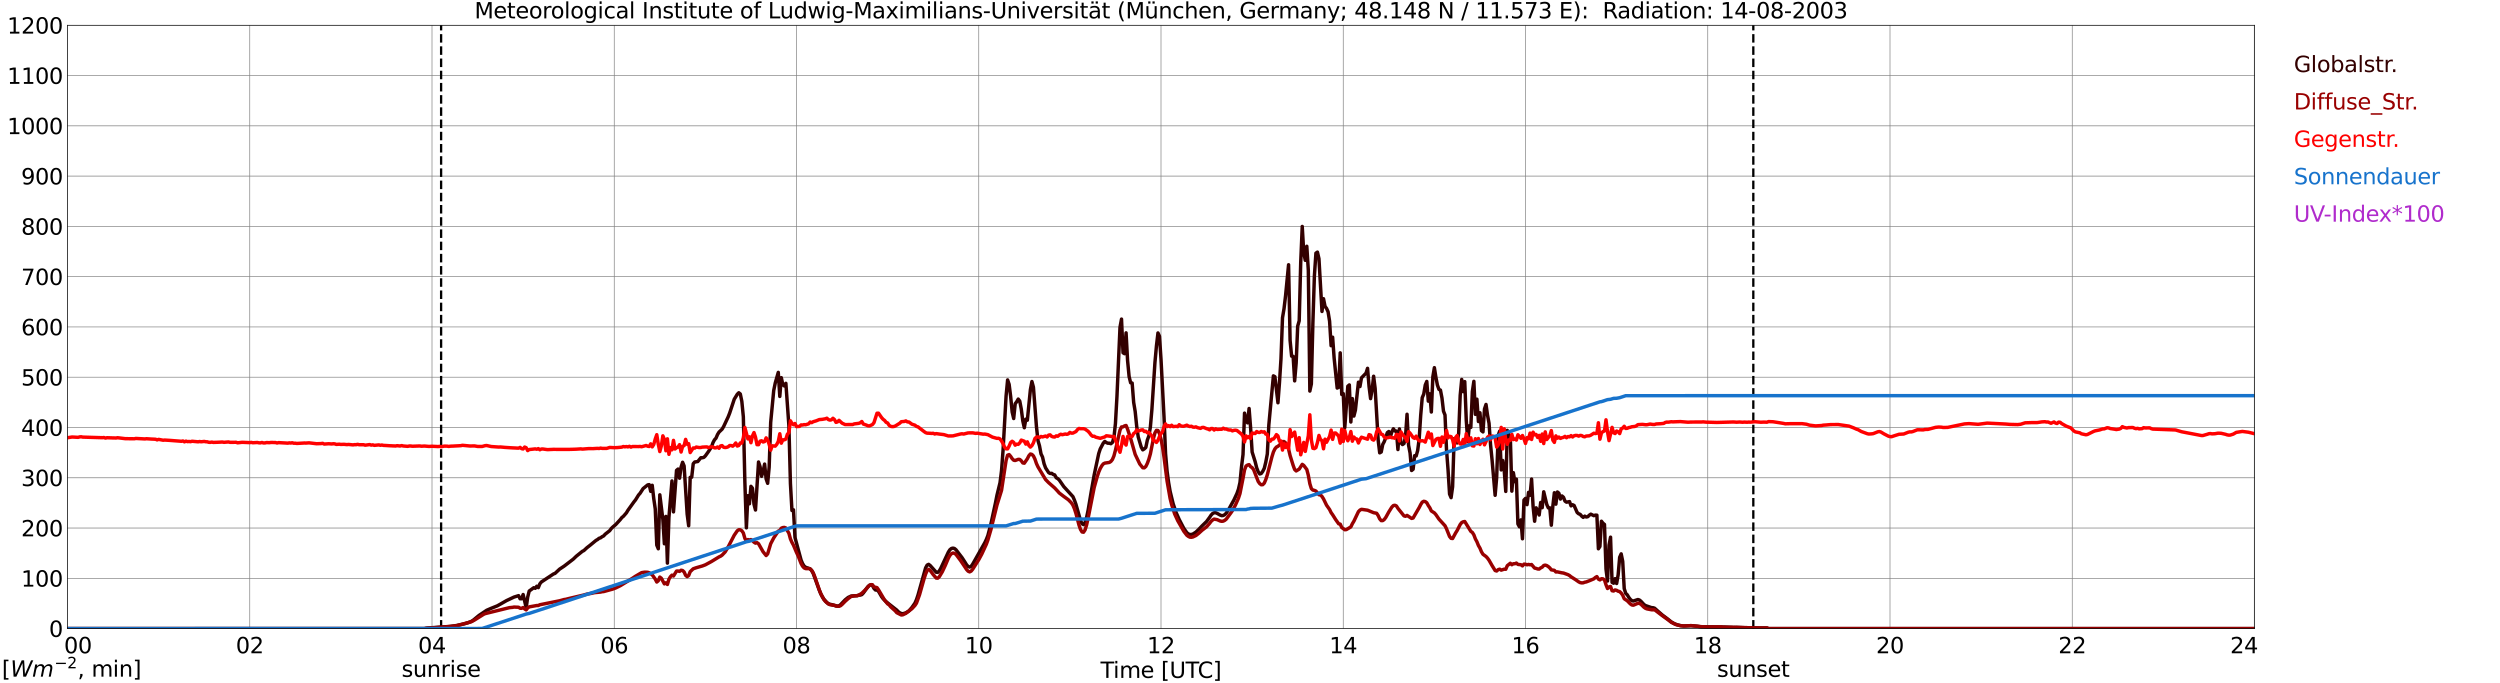 <?xml version="1.0" encoding="utf-8" standalone="no"?>
<!DOCTYPE svg PUBLIC "-//W3C//DTD SVG 1.1//EN"
  "http://www.w3.org/Graphics/SVG/1.1/DTD/svg11.dtd">
<svg xmlns:xlink="http://www.w3.org/1999/xlink" width="1085.4pt" height="296.64pt" viewBox="0 0 1085.4 296.64" xmlns="http://www.w3.org/2000/svg" version="1.1">
 <defs>
  <style type="text/css">*{stroke-linejoin: round; stroke-linecap: butt}</style>
 </defs>
 <g id="figure_1">
  <g id="patch_1">
   <path d="M 0 296.64 
L 1085.4 296.64 
L 1085.4 0 
L 0 0 
z
" style="fill: #ffffff"/>
  </g>
  <g id="axes_1">
   <g id="patch_2">
    <path d="M 29.306 272.909 
L 978.814 272.909 
L 978.814 10.976 
L 29.306 10.976 
z
" style="fill: #ffffff"/>
   </g>
   <g id="patch_3">
    <path d="M 978.814 272.909 
L 978.814 272.909 
L 978.814 10.976 
L 978.814 10.976 
z
" clip-path="url(#p4686b28dc9)" style="fill: #d3d3d3; opacity: 0.25; stroke: #d3d3d3; stroke-linejoin: miter"/>
   </g>
   <g id="matplotlib.axis_1">
    <g id="xtick_1">
     <g id="line2d_1">
      <path d="M 29.306 272.909 
L 29.306 10.976 
" clip-path="url(#p4686b28dc9)" style="fill: none; stroke: #808080; stroke-width: 0.3; stroke-linecap: square"/>
     </g>
     <g id="line2d_2"/>
     <g id="text_1">
      <!--    00 -->
      <g transform="translate(18.733 283.627) scale(0.095 -0.095)">
       <defs>
        <path id="DejaVuSans-20" transform="scale(0.016)"/>
        <path id="DejaVuSans-30" d="M 2034 4250 
Q 1547 4250 1301 3770 
Q 1056 3291 1056 2328 
Q 1056 1369 1301 889 
Q 1547 409 2034 409 
Q 2525 409 2770 889 
Q 3016 1369 3016 2328 
Q 3016 3291 2770 3770 
Q 2525 4250 2034 4250 
z
M 2034 4750 
Q 2819 4750 3233 4129 
Q 3647 3509 3647 2328 
Q 3647 1150 3233 529 
Q 2819 -91 2034 -91 
Q 1250 -91 836 529 
Q 422 1150 422 2328 
Q 422 3509 836 4129 
Q 1250 4750 2034 4750 
z
" transform="scale(0.016)"/>
       </defs>
       <use xlink:href="#DejaVuSans-20"/>
       <use xlink:href="#DejaVuSans-20" transform="translate(31.787 0)"/>
       <use xlink:href="#DejaVuSans-20" transform="translate(63.574 0)"/>
       <use xlink:href="#DejaVuSans-30" transform="translate(95.361 0)"/>
       <use xlink:href="#DejaVuSans-30" transform="translate(158.984 0)"/>
      </g>
     </g>
    </g>
    <g id="xtick_2">
     <g id="line2d_3">
      <path d="M 108.431 272.909 
L 108.431 10.976 
" clip-path="url(#p4686b28dc9)" style="fill: none; stroke: #808080; stroke-width: 0.3; stroke-linecap: square"/>
     </g>
     <g id="line2d_4"/>
     <g id="text_2">
      <!-- 02 -->
      <g transform="translate(102.387 283.627) scale(0.095 -0.095)">
       <defs>
        <path id="DejaVuSans-32" d="M 1228 531 
L 3431 531 
L 3431 0 
L 469 0 
L 469 531 
Q 828 903 1448 1529 
Q 2069 2156 2228 2338 
Q 2531 2678 2651 2914 
Q 2772 3150 2772 3378 
Q 2772 3750 2511 3984 
Q 2250 4219 1831 4219 
Q 1534 4219 1204 4116 
Q 875 4013 500 3803 
L 500 4441 
Q 881 4594 1212 4672 
Q 1544 4750 1819 4750 
Q 2544 4750 2975 4387 
Q 3406 4025 3406 3419 
Q 3406 3131 3298 2873 
Q 3191 2616 2906 2266 
Q 2828 2175 2409 1742 
Q 1991 1309 1228 531 
z
" transform="scale(0.016)"/>
       </defs>
       <use xlink:href="#DejaVuSans-30"/>
       <use xlink:href="#DejaVuSans-32" transform="translate(63.623 0)"/>
      </g>
     </g>
    </g>
    <g id="xtick_3">
     <g id="line2d_5">
      <path d="M 187.557 272.909 
L 187.557 10.976 
" clip-path="url(#p4686b28dc9)" style="fill: none; stroke: #808080; stroke-width: 0.3; stroke-linecap: square"/>
     </g>
     <g id="line2d_6"/>
     <g id="text_3">
      <!-- 04 -->
      <g transform="translate(181.513 283.627) scale(0.095 -0.095)">
       <defs>
        <path id="DejaVuSans-34" d="M 2419 4116 
L 825 1625 
L 2419 1625 
L 2419 4116 
z
M 2253 4666 
L 3047 4666 
L 3047 1625 
L 3713 1625 
L 3713 1100 
L 3047 1100 
L 3047 0 
L 2419 0 
L 2419 1100 
L 313 1100 
L 313 1709 
L 2253 4666 
z
" transform="scale(0.016)"/>
       </defs>
       <use xlink:href="#DejaVuSans-30"/>
       <use xlink:href="#DejaVuSans-34" transform="translate(63.623 0)"/>
      </g>
     </g>
    </g>
    <g id="xtick_4">
     <g id="line2d_7">
      <path d="M 266.683 272.909 
L 266.683 10.976 
" clip-path="url(#p4686b28dc9)" style="fill: none; stroke: #808080; stroke-width: 0.3; stroke-linecap: square"/>
     </g>
     <g id="line2d_8"/>
     <g id="text_4">
      <!-- 06 -->
      <g transform="translate(260.638 283.627) scale(0.095 -0.095)">
       <defs>
        <path id="DejaVuSans-36" d="M 2113 2584 
Q 1688 2584 1439 2293 
Q 1191 2003 1191 1497 
Q 1191 994 1439 701 
Q 1688 409 2113 409 
Q 2538 409 2786 701 
Q 3034 994 3034 1497 
Q 3034 2003 2786 2293 
Q 2538 2584 2113 2584 
z
M 3366 4563 
L 3366 3988 
Q 3128 4100 2886 4159 
Q 2644 4219 2406 4219 
Q 1781 4219 1451 3797 
Q 1122 3375 1075 2522 
Q 1259 2794 1537 2939 
Q 1816 3084 2150 3084 
Q 2853 3084 3261 2657 
Q 3669 2231 3669 1497 
Q 3669 778 3244 343 
Q 2819 -91 2113 -91 
Q 1303 -91 875 529 
Q 447 1150 447 2328 
Q 447 3434 972 4092 
Q 1497 4750 2381 4750 
Q 2619 4750 2861 4703 
Q 3103 4656 3366 4563 
z
" transform="scale(0.016)"/>
       </defs>
       <use xlink:href="#DejaVuSans-30"/>
       <use xlink:href="#DejaVuSans-36" transform="translate(63.623 0)"/>
      </g>
     </g>
    </g>
    <g id="xtick_5">
     <g id="line2d_9">
      <path d="M 345.808 272.909 
L 345.808 10.976 
" clip-path="url(#p4686b28dc9)" style="fill: none; stroke: #808080; stroke-width: 0.3; stroke-linecap: square"/>
     </g>
     <g id="line2d_10"/>
     <g id="text_5">
      <!-- 08 -->
      <g transform="translate(339.764 283.627) scale(0.095 -0.095)">
       <defs>
        <path id="DejaVuSans-38" d="M 2034 2216 
Q 1584 2216 1326 1975 
Q 1069 1734 1069 1313 
Q 1069 891 1326 650 
Q 1584 409 2034 409 
Q 2484 409 2743 651 
Q 3003 894 3003 1313 
Q 3003 1734 2745 1975 
Q 2488 2216 2034 2216 
z
M 1403 2484 
Q 997 2584 770 2862 
Q 544 3141 544 3541 
Q 544 4100 942 4425 
Q 1341 4750 2034 4750 
Q 2731 4750 3128 4425 
Q 3525 4100 3525 3541 
Q 3525 3141 3298 2862 
Q 3072 2584 2669 2484 
Q 3125 2378 3379 2068 
Q 3634 1759 3634 1313 
Q 3634 634 3220 271 
Q 2806 -91 2034 -91 
Q 1263 -91 848 271 
Q 434 634 434 1313 
Q 434 1759 690 2068 
Q 947 2378 1403 2484 
z
M 1172 3481 
Q 1172 3119 1398 2916 
Q 1625 2713 2034 2713 
Q 2441 2713 2670 2916 
Q 2900 3119 2900 3481 
Q 2900 3844 2670 4047 
Q 2441 4250 2034 4250 
Q 1625 4250 1398 4047 
Q 1172 3844 1172 3481 
z
" transform="scale(0.016)"/>
       </defs>
       <use xlink:href="#DejaVuSans-30"/>
       <use xlink:href="#DejaVuSans-38" transform="translate(63.623 0)"/>
      </g>
     </g>
    </g>
    <g id="xtick_6">
     <g id="line2d_11">
      <path d="M 424.934 272.909 
L 424.934 10.976 
" clip-path="url(#p4686b28dc9)" style="fill: none; stroke: #808080; stroke-width: 0.3; stroke-linecap: square"/>
     </g>
     <g id="line2d_12"/>
     <g id="text_6">
      <!-- 10 -->
      <g transform="translate(418.89 283.627) scale(0.095 -0.095)">
       <defs>
        <path id="DejaVuSans-31" d="M 794 531 
L 1825 531 
L 1825 4091 
L 703 3866 
L 703 4441 
L 1819 4666 
L 2450 4666 
L 2450 531 
L 3481 531 
L 3481 0 
L 794 0 
L 794 531 
z
" transform="scale(0.016)"/>
       </defs>
       <use xlink:href="#DejaVuSans-31"/>
       <use xlink:href="#DejaVuSans-30" transform="translate(63.623 0)"/>
      </g>
     </g>
    </g>
    <g id="xtick_7">
     <g id="line2d_13">
      <path d="M 504.06 272.909 
L 504.06 10.976 
" clip-path="url(#p4686b28dc9)" style="fill: none; stroke: #808080; stroke-width: 0.3; stroke-linecap: square"/>
     </g>
     <g id="line2d_14"/>
     <g id="text_7">
      <!-- 12 -->
      <g transform="translate(498.015 283.627) scale(0.095 -0.095)">
       <use xlink:href="#DejaVuSans-31"/>
       <use xlink:href="#DejaVuSans-32" transform="translate(63.623 0)"/>
      </g>
     </g>
    </g>
    <g id="xtick_8">
     <g id="line2d_15">
      <path d="M 583.185 272.909 
L 583.185 10.976 
" clip-path="url(#p4686b28dc9)" style="fill: none; stroke: #808080; stroke-width: 0.3; stroke-linecap: square"/>
     </g>
     <g id="line2d_16"/>
     <g id="text_8">
      <!-- 14 -->
      <g transform="translate(577.141 283.627) scale(0.095 -0.095)">
       <use xlink:href="#DejaVuSans-31"/>
       <use xlink:href="#DejaVuSans-34" transform="translate(63.623 0)"/>
      </g>
     </g>
    </g>
    <g id="xtick_9">
     <g id="line2d_17">
      <path d="M 662.311 272.909 
L 662.311 10.976 
" clip-path="url(#p4686b28dc9)" style="fill: none; stroke: #808080; stroke-width: 0.3; stroke-linecap: square"/>
     </g>
     <g id="line2d_18"/>
     <g id="text_9">
      <!-- 16 -->
      <g transform="translate(656.267 283.627) scale(0.095 -0.095)">
       <use xlink:href="#DejaVuSans-31"/>
       <use xlink:href="#DejaVuSans-36" transform="translate(63.623 0)"/>
      </g>
     </g>
    </g>
    <g id="xtick_10">
     <g id="line2d_19">
      <path d="M 741.437 272.909 
L 741.437 10.976 
" clip-path="url(#p4686b28dc9)" style="fill: none; stroke: #808080; stroke-width: 0.3; stroke-linecap: square"/>
     </g>
     <g id="line2d_20"/>
     <g id="text_10">
      <!-- 18 -->
      <g transform="translate(735.392 283.627) scale(0.095 -0.095)">
       <use xlink:href="#DejaVuSans-31"/>
       <use xlink:href="#DejaVuSans-38" transform="translate(63.623 0)"/>
      </g>
     </g>
    </g>
    <g id="xtick_11">
     <g id="line2d_21">
      <path d="M 820.562 272.909 
L 820.562 10.976 
" clip-path="url(#p4686b28dc9)" style="fill: none; stroke: #808080; stroke-width: 0.3; stroke-linecap: square"/>
     </g>
     <g id="line2d_22"/>
     <g id="text_11">
      <!-- 20 -->
      <g transform="translate(814.518 283.627) scale(0.095 -0.095)">
       <use xlink:href="#DejaVuSans-32"/>
       <use xlink:href="#DejaVuSans-30" transform="translate(63.623 0)"/>
      </g>
     </g>
    </g>
    <g id="xtick_12">
     <g id="line2d_23">
      <path d="M 899.688 272.909 
L 899.688 10.976 
" clip-path="url(#p4686b28dc9)" style="fill: none; stroke: #808080; stroke-width: 0.3; stroke-linecap: square"/>
     </g>
     <g id="line2d_24"/>
     <g id="text_12">
      <!-- 22 -->
      <g transform="translate(893.644 283.627) scale(0.095 -0.095)">
       <use xlink:href="#DejaVuSans-32"/>
       <use xlink:href="#DejaVuSans-32" transform="translate(63.623 0)"/>
      </g>
     </g>
    </g>
    <g id="xtick_13">
     <g id="line2d_25">
      <path d="M 978.814 272.909 
L 978.814 10.976 
" clip-path="url(#p4686b28dc9)" style="fill: none; stroke: #808080; stroke-width: 0.3; stroke-linecap: square"/>
     </g>
     <g id="line2d_26"/>
     <g id="text_13">
      <!-- 24    -->
      <g transform="translate(968.241 283.627) scale(0.095 -0.095)">
       <use xlink:href="#DejaVuSans-32"/>
       <use xlink:href="#DejaVuSans-34" transform="translate(63.623 0)"/>
       <use xlink:href="#DejaVuSans-20" transform="translate(127.246 0)"/>
       <use xlink:href="#DejaVuSans-20" transform="translate(159.033 0)"/>
       <use xlink:href="#DejaVuSans-20" transform="translate(190.82 0)"/>
      </g>
     </g>
    </g>
    <g id="text_14">
     <!-- Time [UTC] -->
     <g transform="translate(477.806 294.322) scale(0.095 -0.095)">
      <defs>
       <path id="DejaVuSans-54" d="M -19 4666 
L 3928 4666 
L 3928 4134 
L 2272 4134 
L 2272 0 
L 1638 0 
L 1638 4134 
L -19 4134 
L -19 4666 
z
" transform="scale(0.016)"/>
       <path id="DejaVuSans-69" d="M 603 3500 
L 1178 3500 
L 1178 0 
L 603 0 
L 603 3500 
z
M 603 4863 
L 1178 4863 
L 1178 4134 
L 603 4134 
L 603 4863 
z
" transform="scale(0.016)"/>
       <path id="DejaVuSans-6d" d="M 3328 2828 
Q 3544 3216 3844 3400 
Q 4144 3584 4550 3584 
Q 5097 3584 5394 3201 
Q 5691 2819 5691 2113 
L 5691 0 
L 5113 0 
L 5113 2094 
Q 5113 2597 4934 2840 
Q 4756 3084 4391 3084 
Q 3944 3084 3684 2787 
Q 3425 2491 3425 1978 
L 3425 0 
L 2847 0 
L 2847 2094 
Q 2847 2600 2669 2842 
Q 2491 3084 2119 3084 
Q 1678 3084 1418 2786 
Q 1159 2488 1159 1978 
L 1159 0 
L 581 0 
L 581 3500 
L 1159 3500 
L 1159 2956 
Q 1356 3278 1631 3431 
Q 1906 3584 2284 3584 
Q 2666 3584 2933 3390 
Q 3200 3197 3328 2828 
z
" transform="scale(0.016)"/>
       <path id="DejaVuSans-65" d="M 3597 1894 
L 3597 1613 
L 953 1613 
Q 991 1019 1311 708 
Q 1631 397 2203 397 
Q 2534 397 2845 478 
Q 3156 559 3463 722 
L 3463 178 
Q 3153 47 2828 -22 
Q 2503 -91 2169 -91 
Q 1331 -91 842 396 
Q 353 884 353 1716 
Q 353 2575 817 3079 
Q 1281 3584 2069 3584 
Q 2775 3584 3186 3129 
Q 3597 2675 3597 1894 
z
M 3022 2063 
Q 3016 2534 2758 2815 
Q 2500 3097 2075 3097 
Q 1594 3097 1305 2825 
Q 1016 2553 972 2059 
L 3022 2063 
z
" transform="scale(0.016)"/>
       <path id="DejaVuSans-5b" d="M 550 4863 
L 1875 4863 
L 1875 4416 
L 1125 4416 
L 1125 -397 
L 1875 -397 
L 1875 -844 
L 550 -844 
L 550 4863 
z
" transform="scale(0.016)"/>
       <path id="DejaVuSans-55" d="M 556 4666 
L 1191 4666 
L 1191 1831 
Q 1191 1081 1462 751 
Q 1734 422 2344 422 
Q 2950 422 3222 751 
Q 3494 1081 3494 1831 
L 3494 4666 
L 4128 4666 
L 4128 1753 
Q 4128 841 3676 375 
Q 3225 -91 2344 -91 
Q 1459 -91 1007 375 
Q 556 841 556 1753 
L 556 4666 
z
" transform="scale(0.016)"/>
       <path id="DejaVuSans-43" d="M 4122 4306 
L 4122 3641 
Q 3803 3938 3442 4084 
Q 3081 4231 2675 4231 
Q 1875 4231 1450 3742 
Q 1025 3253 1025 2328 
Q 1025 1406 1450 917 
Q 1875 428 2675 428 
Q 3081 428 3442 575 
Q 3803 722 4122 1019 
L 4122 359 
Q 3791 134 3420 21 
Q 3050 -91 2638 -91 
Q 1578 -91 968 557 
Q 359 1206 359 2328 
Q 359 3453 968 4101 
Q 1578 4750 2638 4750 
Q 3056 4750 3426 4639 
Q 3797 4528 4122 4306 
z
" transform="scale(0.016)"/>
       <path id="DejaVuSans-5d" d="M 1947 4863 
L 1947 -844 
L 622 -844 
L 622 -397 
L 1369 -397 
L 1369 4416 
L 622 4416 
L 622 4863 
L 1947 4863 
z
" transform="scale(0.016)"/>
      </defs>
      <use xlink:href="#DejaVuSans-54"/>
      <use xlink:href="#DejaVuSans-69" transform="translate(57.959 0)"/>
      <use xlink:href="#DejaVuSans-6d" transform="translate(85.742 0)"/>
      <use xlink:href="#DejaVuSans-65" transform="translate(183.154 0)"/>
      <use xlink:href="#DejaVuSans-20" transform="translate(244.678 0)"/>
      <use xlink:href="#DejaVuSans-5b" transform="translate(276.465 0)"/>
      <use xlink:href="#DejaVuSans-55" transform="translate(315.479 0)"/>
      <use xlink:href="#DejaVuSans-54" transform="translate(388.672 0)"/>
      <use xlink:href="#DejaVuSans-43" transform="translate(443.881 0)"/>
      <use xlink:href="#DejaVuSans-5d" transform="translate(513.705 0)"/>
     </g>
    </g>
   </g>
   <g id="matplotlib.axis_2">
    <g id="ytick_1">
     <g id="line2d_27">
      <path d="M 29.306 272.909 
L 978.814 272.909 
" clip-path="url(#p4686b28dc9)" style="fill: none; stroke: #808080; stroke-width: 0.3; stroke-linecap: square"/>
     </g>
     <g id="line2d_28"/>
     <g id="text_15">
      <!-- 0 -->
      <g transform="translate(21.261 276.518) scale(0.095 -0.095)">
       <use xlink:href="#DejaVuSans-30"/>
      </g>
     </g>
    </g>
    <g id="ytick_2">
     <g id="line2d_29">
      <path d="M 29.306 251.081 
L 978.814 251.081 
" clip-path="url(#p4686b28dc9)" style="fill: none; stroke: #808080; stroke-width: 0.3; stroke-linecap: square"/>
     </g>
     <g id="line2d_30"/>
     <g id="text_16">
      <!-- 100 -->
      <g transform="translate(9.173 254.69) scale(0.095 -0.095)">
       <use xlink:href="#DejaVuSans-31"/>
       <use xlink:href="#DejaVuSans-30" transform="translate(63.623 0)"/>
       <use xlink:href="#DejaVuSans-30" transform="translate(127.246 0)"/>
      </g>
     </g>
    </g>
    <g id="ytick_3">
     <g id="line2d_31">
      <path d="M 29.306 229.253 
L 978.814 229.253 
" clip-path="url(#p4686b28dc9)" style="fill: none; stroke: #808080; stroke-width: 0.3; stroke-linecap: square"/>
     </g>
     <g id="line2d_32"/>
     <g id="text_17">
      <!-- 200 -->
      <g transform="translate(9.173 232.863) scale(0.095 -0.095)">
       <use xlink:href="#DejaVuSans-32"/>
       <use xlink:href="#DejaVuSans-30" transform="translate(63.623 0)"/>
       <use xlink:href="#DejaVuSans-30" transform="translate(127.246 0)"/>
      </g>
     </g>
    </g>
    <g id="ytick_4">
     <g id="line2d_33">
      <path d="M 29.306 207.426 
L 978.814 207.426 
" clip-path="url(#p4686b28dc9)" style="fill: none; stroke: #808080; stroke-width: 0.3; stroke-linecap: square"/>
     </g>
     <g id="line2d_34"/>
     <g id="text_18">
      <!-- 300 -->
      <g transform="translate(9.173 211.035) scale(0.095 -0.095)">
       <defs>
        <path id="DejaVuSans-33" d="M 2597 2516 
Q 3050 2419 3304 2112 
Q 3559 1806 3559 1356 
Q 3559 666 3084 287 
Q 2609 -91 1734 -91 
Q 1441 -91 1130 -33 
Q 819 25 488 141 
L 488 750 
Q 750 597 1062 519 
Q 1375 441 1716 441 
Q 2309 441 2620 675 
Q 2931 909 2931 1356 
Q 2931 1769 2642 2001 
Q 2353 2234 1838 2234 
L 1294 2234 
L 1294 2753 
L 1863 2753 
Q 2328 2753 2575 2939 
Q 2822 3125 2822 3475 
Q 2822 3834 2567 4026 
Q 2313 4219 1838 4219 
Q 1578 4219 1281 4162 
Q 984 4106 628 3988 
L 628 4550 
Q 988 4650 1302 4700 
Q 1616 4750 1894 4750 
Q 2613 4750 3031 4423 
Q 3450 4097 3450 3541 
Q 3450 3153 3228 2886 
Q 3006 2619 2597 2516 
z
" transform="scale(0.016)"/>
       </defs>
       <use xlink:href="#DejaVuSans-33"/>
       <use xlink:href="#DejaVuSans-30" transform="translate(63.623 0)"/>
       <use xlink:href="#DejaVuSans-30" transform="translate(127.246 0)"/>
      </g>
     </g>
    </g>
    <g id="ytick_5">
     <g id="line2d_35">
      <path d="M 29.306 185.598 
L 978.814 185.598 
" clip-path="url(#p4686b28dc9)" style="fill: none; stroke: #808080; stroke-width: 0.3; stroke-linecap: square"/>
     </g>
     <g id="line2d_36"/>
     <g id="text_19">
      <!-- 400 -->
      <g transform="translate(9.173 189.207) scale(0.095 -0.095)">
       <use xlink:href="#DejaVuSans-34"/>
       <use xlink:href="#DejaVuSans-30" transform="translate(63.623 0)"/>
       <use xlink:href="#DejaVuSans-30" transform="translate(127.246 0)"/>
      </g>
     </g>
    </g>
    <g id="ytick_6">
     <g id="line2d_37">
      <path d="M 29.306 163.77 
L 978.814 163.77 
" clip-path="url(#p4686b28dc9)" style="fill: none; stroke: #808080; stroke-width: 0.3; stroke-linecap: square"/>
     </g>
     <g id="line2d_38"/>
     <g id="text_20">
      <!-- 500 -->
      <g transform="translate(9.173 167.379) scale(0.095 -0.095)">
       <defs>
        <path id="DejaVuSans-35" d="M 691 4666 
L 3169 4666 
L 3169 4134 
L 1269 4134 
L 1269 2991 
Q 1406 3038 1543 3061 
Q 1681 3084 1819 3084 
Q 2600 3084 3056 2656 
Q 3513 2228 3513 1497 
Q 3513 744 3044 326 
Q 2575 -91 1722 -91 
Q 1428 -91 1123 -41 
Q 819 9 494 109 
L 494 744 
Q 775 591 1075 516 
Q 1375 441 1709 441 
Q 2250 441 2565 725 
Q 2881 1009 2881 1497 
Q 2881 1984 2565 2268 
Q 2250 2553 1709 2553 
Q 1456 2553 1204 2497 
Q 953 2441 691 2322 
L 691 4666 
z
" transform="scale(0.016)"/>
       </defs>
       <use xlink:href="#DejaVuSans-35"/>
       <use xlink:href="#DejaVuSans-30" transform="translate(63.623 0)"/>
       <use xlink:href="#DejaVuSans-30" transform="translate(127.246 0)"/>
      </g>
     </g>
    </g>
    <g id="ytick_7">
     <g id="line2d_39">
      <path d="M 29.306 141.942 
L 978.814 141.942 
" clip-path="url(#p4686b28dc9)" style="fill: none; stroke: #808080; stroke-width: 0.3; stroke-linecap: square"/>
     </g>
     <g id="line2d_40"/>
     <g id="text_21">
      <!-- 600 -->
      <g transform="translate(9.173 145.551) scale(0.095 -0.095)">
       <use xlink:href="#DejaVuSans-36"/>
       <use xlink:href="#DejaVuSans-30" transform="translate(63.623 0)"/>
       <use xlink:href="#DejaVuSans-30" transform="translate(127.246 0)"/>
      </g>
     </g>
    </g>
    <g id="ytick_8">
     <g id="line2d_41">
      <path d="M 29.306 120.114 
L 978.814 120.114 
" clip-path="url(#p4686b28dc9)" style="fill: none; stroke: #808080; stroke-width: 0.3; stroke-linecap: square"/>
     </g>
     <g id="line2d_42"/>
     <g id="text_22">
      <!-- 700 -->
      <g transform="translate(9.173 123.724) scale(0.095 -0.095)">
       <defs>
        <path id="DejaVuSans-37" d="M 525 4666 
L 3525 4666 
L 3525 4397 
L 1831 0 
L 1172 0 
L 2766 4134 
L 525 4134 
L 525 4666 
z
" transform="scale(0.016)"/>
       </defs>
       <use xlink:href="#DejaVuSans-37"/>
       <use xlink:href="#DejaVuSans-30" transform="translate(63.623 0)"/>
       <use xlink:href="#DejaVuSans-30" transform="translate(127.246 0)"/>
      </g>
     </g>
    </g>
    <g id="ytick_9">
     <g id="line2d_43">
      <path d="M 29.306 98.287 
L 978.814 98.287 
" clip-path="url(#p4686b28dc9)" style="fill: none; stroke: #808080; stroke-width: 0.3; stroke-linecap: square"/>
     </g>
     <g id="line2d_44"/>
     <g id="text_23">
      <!-- 800 -->
      <g transform="translate(9.173 101.896) scale(0.095 -0.095)">
       <use xlink:href="#DejaVuSans-38"/>
       <use xlink:href="#DejaVuSans-30" transform="translate(63.623 0)"/>
       <use xlink:href="#DejaVuSans-30" transform="translate(127.246 0)"/>
      </g>
     </g>
    </g>
    <g id="ytick_10">
     <g id="line2d_45">
      <path d="M 29.306 76.459 
L 978.814 76.459 
" clip-path="url(#p4686b28dc9)" style="fill: none; stroke: #808080; stroke-width: 0.3; stroke-linecap: square"/>
     </g>
     <g id="line2d_46"/>
     <g id="text_24">
      <!-- 900 -->
      <g transform="translate(9.173 80.068) scale(0.095 -0.095)">
       <defs>
        <path id="DejaVuSans-39" d="M 703 97 
L 703 672 
Q 941 559 1184 500 
Q 1428 441 1663 441 
Q 2288 441 2617 861 
Q 2947 1281 2994 2138 
Q 2813 1869 2534 1725 
Q 2256 1581 1919 1581 
Q 1219 1581 811 2004 
Q 403 2428 403 3163 
Q 403 3881 828 4315 
Q 1253 4750 1959 4750 
Q 2769 4750 3195 4129 
Q 3622 3509 3622 2328 
Q 3622 1225 3098 567 
Q 2575 -91 1691 -91 
Q 1453 -91 1209 -44 
Q 966 3 703 97 
z
M 1959 2075 
Q 2384 2075 2632 2365 
Q 2881 2656 2881 3163 
Q 2881 3666 2632 3958 
Q 2384 4250 1959 4250 
Q 1534 4250 1286 3958 
Q 1038 3666 1038 3163 
Q 1038 2656 1286 2365 
Q 1534 2075 1959 2075 
z
" transform="scale(0.016)"/>
       </defs>
       <use xlink:href="#DejaVuSans-39"/>
       <use xlink:href="#DejaVuSans-30" transform="translate(63.623 0)"/>
       <use xlink:href="#DejaVuSans-30" transform="translate(127.246 0)"/>
      </g>
     </g>
    </g>
    <g id="ytick_11">
     <g id="line2d_47">
      <path d="M 29.306 54.631 
L 978.814 54.631 
" clip-path="url(#p4686b28dc9)" style="fill: none; stroke: #808080; stroke-width: 0.3; stroke-linecap: square"/>
     </g>
     <g id="line2d_48"/>
     <g id="text_25">
      <!-- 1000 -->
      <g transform="translate(3.128 58.24) scale(0.095 -0.095)">
       <use xlink:href="#DejaVuSans-31"/>
       <use xlink:href="#DejaVuSans-30" transform="translate(63.623 0)"/>
       <use xlink:href="#DejaVuSans-30" transform="translate(127.246 0)"/>
       <use xlink:href="#DejaVuSans-30" transform="translate(190.869 0)"/>
      </g>
     </g>
    </g>
    <g id="ytick_12">
     <g id="line2d_49">
      <path d="M 29.306 32.803 
L 978.814 32.803 
" clip-path="url(#p4686b28dc9)" style="fill: none; stroke: #808080; stroke-width: 0.3; stroke-linecap: square"/>
     </g>
     <g id="line2d_50"/>
     <g id="text_26">
      <!-- 1100 -->
      <g transform="translate(3.128 36.413) scale(0.095 -0.095)">
       <use xlink:href="#DejaVuSans-31"/>
       <use xlink:href="#DejaVuSans-31" transform="translate(63.623 0)"/>
       <use xlink:href="#DejaVuSans-30" transform="translate(127.246 0)"/>
       <use xlink:href="#DejaVuSans-30" transform="translate(190.869 0)"/>
      </g>
     </g>
    </g>
    <g id="ytick_13">
     <g id="line2d_51">
      <path d="M 29.306 10.976 
L 978.814 10.976 
" clip-path="url(#p4686b28dc9)" style="fill: none; stroke: #808080; stroke-width: 0.3; stroke-linecap: square"/>
     </g>
     <g id="line2d_52"/>
     <g id="text_27">
      <!-- 1200 -->
      <g transform="translate(3.128 14.585) scale(0.095 -0.095)">
       <use xlink:href="#DejaVuSans-31"/>
       <use xlink:href="#DejaVuSans-32" transform="translate(63.623 0)"/>
       <use xlink:href="#DejaVuSans-30" transform="translate(127.246 0)"/>
       <use xlink:href="#DejaVuSans-30" transform="translate(190.869 0)"/>
      </g>
     </g>
    </g>
   </g>
   <g id="line2d_53">
    <path d="M 191.513 272.909 
L 191.513 10.976 
" clip-path="url(#p4686b28dc9)" style="fill: none; stroke-dasharray: 3.7,1.6; stroke-dashoffset: 0; stroke: #000000"/>
   </g>
   <g id="line2d_54">
    <path d="M 761.218 272.909 
L 761.218 10.976 
" clip-path="url(#p4686b28dc9)" style="fill: none; stroke-dasharray: 3.7,1.6; stroke-dashoffset: 0; stroke: #000000"/>
   </g>
   <g id="line2d_55">
    <path d="M 29.306 272.909 
L 184.26 272.909 
L 185.579 272.658 
L 195.47 271.961 
L 198.107 271.593 
L 200.745 271.019 
L 202.063 270.691 
L 203.382 270.281 
L 204.701 269.748 
L 205.36 269.34 
L 207.998 267.17 
L 211.295 264.957 
L 213.273 264.097 
L 215.91 263.034 
L 217.229 262.296 
L 219.867 260.781 
L 223.164 259.225 
L 224.482 258.815 
L 225.142 258.609 
L 225.801 259.961 
L 226.461 259.961 
L 227.12 258.118 
L 228.439 263.852 
L 229.098 259.264 
L 229.757 256.603 
L 231.736 255.169 
L 232.395 255.416 
L 233.054 254.515 
L 233.714 255.13 
L 234.373 253.491 
L 235.033 252.672 
L 240.308 249.191 
L 240.967 248.946 
L 242.945 247.102 
L 244.923 245.792 
L 248.88 242.762 
L 250.198 241.492 
L 252.176 239.894 
L 252.836 239.362 
L 253.495 239.034 
L 254.814 237.805 
L 256.133 236.782 
L 258.77 234.612 
L 259.43 234.243 
L 260.089 233.711 
L 260.748 233.505 
L 261.408 233.014 
L 262.067 232.687 
L 262.726 231.949 
L 264.705 230.393 
L 265.364 229.493 
L 266.023 228.839 
L 267.342 227.732 
L 269.32 225.562 
L 269.98 224.702 
L 270.639 224.17 
L 271.958 222.655 
L 272.617 221.548 
L 273.936 219.706 
L 275.255 217.861 
L 275.914 217.043 
L 277.233 214.915 
L 277.892 214.177 
L 279.211 212.129 
L 281.189 210.532 
L 281.849 210.409 
L 282.508 213.317 
L 283.167 210.695 
L 283.827 216.429 
L 284.486 220.974 
L 285.145 236.659 
L 285.805 238.257 
L 286.464 214.832 
L 287.783 225.479 
L 288.442 236.085 
L 289.102 224.209 
L 289.761 244.483 
L 290.42 224.619 
L 291.739 208.812 
L 292.399 222.244 
L 293.717 204.226 
L 294.377 203.651 
L 295.036 207.624 
L 295.696 202.791 
L 296.355 200.703 
L 297.014 202.3 
L 298.333 223.185 
L 298.992 228.264 
L 299.652 207.255 
L 300.311 207.175 
L 300.971 201.318 
L 301.63 200.58 
L 302.949 200.375 
L 304.267 198.738 
L 304.927 198.738 
L 305.586 198.574 
L 306.246 197.917 
L 307.564 196.075 
L 308.883 194.069 
L 309.543 192.185 
L 310.202 190.956 
L 310.861 190.219 
L 311.521 188.662 
L 312.18 187.597 
L 313.499 186.329 
L 314.158 185.222 
L 316.136 181.005 
L 316.796 179.327 
L 318.774 173.346 
L 320.093 171.176 
L 320.752 170.521 
L 321.411 171.054 
L 322.071 174.247 
L 322.73 180.964 
L 323.39 209.261 
L 324.049 229.166 
L 324.708 215.201 
L 325.368 218.721 
L 326.027 211.145 
L 326.686 211.966 
L 327.346 218.885 
L 328.005 221.426 
L 329.324 200.58 
L 329.983 202.586 
L 330.643 206.806 
L 331.302 204.675 
L 331.961 201.482 
L 332.621 207.91 
L 333.28 209.835 
L 333.94 202.833 
L 334.599 183.422 
L 335.918 169.539 
L 336.577 166.302 
L 337.896 161.675 
L 338.555 172.119 
L 339.215 163.969 
L 339.874 166.998 
L 340.533 167.572 
L 341.193 166.426 
L 342.512 184.936 
L 343.171 209.918 
L 343.83 221.629 
L 344.49 221.343 
L 345.149 233.342 
L 347.787 243.129 
L 348.446 244.686 
L 349.105 245.751 
L 349.765 246.283 
L 351.743 246.98 
L 352.402 247.717 
L 353.062 248.946 
L 354.38 252.589 
L 355.699 256.235 
L 356.359 257.832 
L 357.018 259.101 
L 357.677 260.124 
L 358.996 261.6 
L 359.655 262.091 
L 360.315 262.338 
L 361.634 262.624 
L 362.293 262.87 
L 363.612 263.156 
L 364.271 263.034 
L 364.93 262.541 
L 366.909 260.454 
L 368.227 259.389 
L 369.546 258.773 
L 370.865 258.692 
L 372.184 258.609 
L 372.843 258.404 
L 373.502 258.365 
L 374.162 258.16 
L 374.821 257.463 
L 376.799 254.72 
L 377.459 254.146 
L 378.118 253.901 
L 378.777 254.187 
L 379.437 255.458 
L 380.096 256.154 
L 380.756 256.154 
L 381.415 256.726 
L 382.734 259.02 
L 383.393 259.921 
L 384.712 261.231 
L 386.031 262.296 
L 389.328 264.876 
L 389.987 265.572 
L 390.646 266.064 
L 391.306 266.35 
L 391.965 266.474 
L 393.284 266.064 
L 394.603 265.245 
L 395.921 263.73 
L 397.24 261.844 
L 397.899 260.329 
L 398.559 258.365 
L 401.856 246.569 
L 402.515 245.343 
L 403.175 245.013 
L 403.834 245.506 
L 406.471 248.453 
L 407.131 248.494 
L 407.79 247.881 
L 408.45 246.733 
L 411.746 239.689 
L 412.406 238.665 
L 413.065 238.133 
L 413.725 237.969 
L 414.384 238.133 
L 415.043 238.665 
L 417.681 242.105 
L 419 244.153 
L 419.659 245.218 
L 420.318 245.956 
L 420.978 246.203 
L 421.637 245.873 
L 422.297 244.932 
L 427.572 235.594 
L 428.231 234.202 
L 428.89 232.523 
L 430.209 227.485 
L 432.187 218.355 
L 432.847 214.995 
L 434.165 209.591 
L 434.825 204.348 
L 435.484 195.501 
L 436.803 171.914 
L 437.462 164.951 
L 438.122 166.876 
L 438.781 172.119 
L 439.44 178.875 
L 440.1 181.702 
L 440.759 175.271 
L 441.419 174.411 
L 442.078 173.265 
L 442.737 174.125 
L 443.397 177.607 
L 444.056 182.725 
L 444.716 185.713 
L 445.375 181.987 
L 446.034 182.437 
L 447.353 169.17 
L 448.012 165.647 
L 448.672 168.105 
L 449.991 185.305 
L 450.65 191.284 
L 451.309 193.578 
L 451.969 197.057 
L 452.628 198.45 
L 453.287 201.318 
L 453.947 203.119 
L 455.266 205.166 
L 455.925 205.577 
L 456.584 205.494 
L 457.244 205.985 
L 457.903 206.19 
L 458.563 207.419 
L 459.222 207.788 
L 459.881 208.401 
L 461.859 211.269 
L 465.816 215.609 
L 466.475 217.126 
L 467.134 218.968 
L 469.113 225.97 
L 469.772 227.404 
L 470.431 227.773 
L 471.091 226.83 
L 471.75 224.661 
L 472.409 221.548 
L 473.728 213.686 
L 475.047 206.19 
L 477.025 196.894 
L 477.685 194.888 
L 479.003 192.391 
L 479.663 191.653 
L 480.322 192.144 
L 480.981 192.43 
L 481.641 192.43 
L 482.3 192.635 
L 482.96 192.102 
L 483.619 190.014 
L 484.278 183.871 
L 484.938 172.119 
L 486.256 142.099 
L 486.916 138.537 
L 487.575 153.157 
L 488.235 153.566 
L 488.894 144.516 
L 489.553 156.597 
L 490.213 163.478 
L 490.872 166.18 
L 491.532 166.302 
L 492.191 174.699 
L 492.85 178.67 
L 493.51 185.1 
L 494.169 189.686 
L 495.488 194.15 
L 496.147 195.298 
L 496.807 194.888 
L 497.466 194.274 
L 498.125 191.079 
L 498.785 189.278 
L 499.444 185.428 
L 500.103 177.81 
L 501.422 157.457 
L 502.082 150.167 
L 502.741 144.557 
L 503.4 145.991 
L 504.06 155.982 
L 505.379 181.169 
L 506.038 196.977 
L 506.697 204.553 
L 507.357 209.466 
L 508.016 213.317 
L 509.335 218.721 
L 510.654 222.613 
L 511.972 225.562 
L 513.95 229.369 
L 515.269 231.253 
L 515.929 231.785 
L 516.588 232.073 
L 517.247 232.032 
L 517.907 231.868 
L 519.226 231.008 
L 520.544 229.738 
L 521.863 228.345 
L 523.841 226.422 
L 525.16 224.619 
L 525.819 223.637 
L 526.479 222.941 
L 527.138 222.613 
L 527.797 222.613 
L 528.457 222.899 
L 529.776 223.637 
L 530.435 223.881 
L 531.094 223.801 
L 531.754 223.432 
L 532.413 222.777 
L 533.732 220.647 
L 535.71 217.084 
L 537.029 214.258 
L 537.688 212.374 
L 538.348 209.466 
L 539.007 202.75 
L 539.666 197.345 
L 540.326 179.366 
L 540.985 182.273 
L 541.644 183.585 
L 542.304 177.36 
L 542.963 185.755 
L 543.623 196.239 
L 544.941 200.458 
L 545.601 203.119 
L 546.26 204.839 
L 546.919 205.782 
L 547.579 205.577 
L 548.238 204.634 
L 548.898 203.324 
L 549.557 200.622 
L 550.216 197.099 
L 550.876 184.487 
L 552.854 163.189 
L 553.513 163.558 
L 554.832 174.863 
L 555.491 166.18 
L 556.151 155.779 
L 556.81 137.963 
L 557.47 134.032 
L 558.129 128.464 
L 559.448 114.948 
L 560.107 147.792 
L 560.766 154.631 
L 561.426 154.714 
L 562.085 165.361 
L 562.745 157.621 
L 563.404 141.608 
L 564.063 139.275 
L 564.723 113.719 
L 565.382 98.322 
L 566.042 109.707 
L 566.701 113.023 
L 567.36 106.922 
L 568.02 117.406 
L 568.679 169.784 
L 569.338 166.712 
L 569.998 140.338 
L 570.657 119.781 
L 571.317 109.91 
L 571.976 109.46 
L 572.635 112.326 
L 573.954 135.219 
L 574.613 129.69 
L 575.273 133.008 
L 575.932 133.91 
L 576.592 135.344 
L 577.251 139.439 
L 577.91 150.086 
L 578.57 146.399 
L 579.229 155.491 
L 580.548 168.474 
L 581.207 168.146 
L 581.867 153.199 
L 582.526 171.259 
L 583.185 170.89 
L 583.845 185.674 
L 585.164 167.695 
L 585.823 167.123 
L 586.482 183.216 
L 587.142 173.06 
L 587.801 180.636 
L 588.46 178.056 
L 589.779 165.935 
L 590.439 167.819 
L 591.098 164.049 
L 593.076 162.002 
L 593.736 159.915 
L 594.395 167.858 
L 595.054 173.06 
L 595.714 169.17 
L 596.373 163.355 
L 597.032 168.679 
L 598.351 191.12 
L 599.011 196.608 
L 599.67 196.239 
L 600.329 192.962 
L 600.989 191.734 
L 601.648 190.014 
L 602.307 187.844 
L 602.967 187.353 
L 603.626 189.686 
L 604.286 187.516 
L 604.945 186.165 
L 605.604 187.106 
L 606.264 187.148 
L 606.923 195.174 
L 607.582 186.207 
L 608.242 192.266 
L 608.901 193.004 
L 609.561 192.554 
L 610.22 189.522 
L 610.879 179.859 
L 611.539 193.29 
L 612.198 196.691 
L 612.858 204.265 
L 613.517 203.734 
L 614.176 197.837 
L 614.836 197.959 
L 615.495 195.584 
L 616.154 190.507 
L 616.814 180.267 
L 617.473 172.65 
L 618.133 171.093 
L 618.792 167.162 
L 619.451 165.606 
L 620.111 174.167 
L 620.77 170.971 
L 621.429 178.875 
L 622.089 163.558 
L 622.748 159.627 
L 623.408 163.805 
L 624.067 167.204 
L 624.726 169.046 
L 625.386 169.375 
L 626.045 172.813 
L 626.705 178.506 
L 627.364 180.187 
L 628.023 195.337 
L 628.683 203.937 
L 629.342 214.504 
L 630.001 216.061 
L 630.661 211.35 
L 631.32 190.465 
L 631.98 190.834 
L 632.639 192.308 
L 633.298 188.09 
L 633.958 171.626 
L 634.617 164.746 
L 635.276 170.03 
L 635.936 165.689 
L 636.595 182.52 
L 637.255 191.775 
L 637.914 184.853 
L 638.573 185.55 
L 639.233 170.03 
L 639.892 165.566 
L 640.552 179.899 
L 641.211 173.307 
L 641.87 183.011 
L 642.53 179.202 
L 643.189 186.984 
L 643.848 187.516 
L 644.508 177.565 
L 645.167 175.598 
L 645.827 180.267 
L 646.486 183.79 
L 647.145 193.168 
L 647.805 199.801 
L 649.123 215.037 
L 649.783 207.419 
L 650.442 188.99 
L 651.102 187.189 
L 651.761 204.02 
L 652.42 199.926 
L 653.08 204.265 
L 653.739 213.358 
L 654.399 186.862 
L 655.058 188.745 
L 655.717 189.442 
L 656.377 213.234 
L 657.036 205.208 
L 657.695 209.139 
L 658.355 208.035 
L 659.014 227.485 
L 659.674 228.714 
L 660.333 225.726 
L 660.992 233.916 
L 661.652 217.084 
L 662.311 216.388 
L 662.97 219.09 
L 663.63 213.766 
L 664.289 215.037 
L 664.949 207.993 
L 665.608 219.909 
L 666.267 226.298 
L 666.927 220.483 
L 667.586 221.834 
L 668.246 223.596 
L 668.905 218.149 
L 669.564 220.402 
L 670.224 213.522 
L 671.542 219.01 
L 672.202 220.483 
L 672.861 220.483 
L 673.521 228.018 
L 674.18 219.745 
L 674.839 213.93 
L 675.499 218.885 
L 676.158 213.603 
L 676.817 214.135 
L 677.477 216.674 
L 678.136 215.323 
L 678.796 215.897 
L 679.455 217.575 
L 680.114 218.025 
L 681.433 217.781 
L 682.092 219.623 
L 682.752 219.132 
L 683.411 219.459 
L 684.73 222.489 
L 685.389 223.063 
L 686.049 223.31 
L 686.708 224.087 
L 687.368 224.619 
L 688.027 224.087 
L 688.686 224.456 
L 689.346 224.333 
L 690.005 223.678 
L 690.664 223.227 
L 691.983 223.881 
L 692.643 223.637 
L 693.302 223.678 
L 693.961 238.257 
L 694.621 237.273 
L 695.28 226.298 
L 695.939 227.158 
L 696.599 227.69 
L 697.258 247.021 
L 697.918 252.262 
L 698.577 236.659 
L 699.236 233.219 
L 699.896 252.836 
L 700.555 253.205 
L 701.215 251.238 
L 701.874 253.327 
L 702.533 249.56 
L 703.193 241.942 
L 703.852 240.468 
L 704.511 243.703 
L 705.171 255.538 
L 705.83 257.627 
L 706.49 258.241 
L 707.149 259.347 
L 707.808 260.207 
L 708.468 260.781 
L 709.127 260.945 
L 711.105 260.29 
L 711.765 260.493 
L 712.424 261.026 
L 713.743 262.46 
L 714.402 262.91 
L 717.04 263.811 
L 717.699 263.852 
L 718.358 264.058 
L 719.677 265.245 
L 721.655 266.965 
L 723.633 268.438 
L 725.612 269.995 
L 726.93 270.774 
L 728.249 271.265 
L 729.568 271.593 
L 730.887 271.798 
L 734.184 271.634 
L 736.821 271.879 
L 738.14 272.084 
L 742.096 272.164 
L 743.415 272.164 
L 749.349 272.247 
L 752.646 272.411 
L 753.965 272.37 
L 757.262 272.494 
L 761.218 272.575 
L 763.196 272.616 
L 767.153 272.616 
L 767.812 272.909 
L 978.154 272.909 
L 978.154 272.909 
" clip-path="url(#p4686b28dc9)" style="fill: none; stroke: #330000; stroke-width: 1.5; stroke-linecap: square"/>
   </g>
   <g id="line2d_56">
    <path d="M 29.306 272.909 
L 184.26 272.909 
L 184.92 272.756 
L 186.898 272.673 
L 193.492 272.169 
L 196.129 271.918 
L 198.107 271.708 
L 204.042 270.113 
L 204.701 269.903 
L 206.02 269.189 
L 209.976 266.712 
L 210.635 266.419 
L 221.186 263.815 
L 222.504 263.691 
L 223.164 263.564 
L 225.142 263.647 
L 225.801 264.069 
L 226.461 264.11 
L 227.12 263.774 
L 227.779 264.361 
L 228.439 264.782 
L 229.098 263.942 
L 229.757 263.479 
L 233.054 262.892 
L 233.714 262.892 
L 234.373 262.556 
L 242.945 260.836 
L 244.923 260.29 
L 245.583 260.205 
L 246.901 259.871 
L 251.517 258.78 
L 253.495 258.317 
L 254.814 257.939 
L 256.792 257.603 
L 258.111 257.308 
L 260.748 257.057 
L 261.408 256.889 
L 262.067 256.848 
L 266.023 255.757 
L 267.342 255.252 
L 269.32 254.288 
L 274.595 251.055 
L 275.914 250.173 
L 278.552 248.621 
L 279.87 248.412 
L 281.189 248.453 
L 281.849 248.663 
L 283.167 249.544 
L 284.486 251.432 
L 285.145 252.692 
L 285.805 252.146 
L 286.464 250.551 
L 287.124 251.055 
L 288.442 253.489 
L 289.102 253.028 
L 289.761 253.742 
L 290.42 251.474 
L 291.08 250.383 
L 291.739 249.712 
L 292.399 250.09 
L 293.717 247.949 
L 294.377 247.907 
L 295.036 248.075 
L 295.696 247.571 
L 296.355 247.698 
L 297.014 248.326 
L 297.674 249.795 
L 298.333 250.341 
L 298.992 249.881 
L 299.652 248.2 
L 300.971 246.94 
L 302.289 246.48 
L 304.927 245.725 
L 306.246 245.22 
L 308.883 243.793 
L 312.18 241.778 
L 312.839 241.483 
L 313.499 241.023 
L 314.818 239.637 
L 316.136 237.454 
L 318.774 232.375 
L 320.093 230.445 
L 320.752 229.982 
L 321.411 230.024 
L 322.071 230.445 
L 322.73 231.41 
L 323.39 233.719 
L 324.049 234.935 
L 324.708 234.265 
L 325.368 234.433 
L 326.027 234.265 
L 326.686 234.684 
L 327.346 235.398 
L 328.005 235.817 
L 328.665 235.607 
L 329.324 236.07 
L 331.302 239.554 
L 332.621 241.191 
L 333.28 240.477 
L 334.599 236.07 
L 335.918 233.551 
L 337.896 230.569 
L 338.555 230.318 
L 339.215 229.312 
L 339.874 229.059 
L 340.533 228.976 
L 341.193 229.227 
L 342.512 231.536 
L 343.171 233.97 
L 343.83 235.481 
L 344.49 236.699 
L 345.808 239.846 
L 346.468 241.232 
L 347.787 244.633 
L 348.446 245.807 
L 349.105 246.563 
L 349.765 246.857 
L 350.424 246.899 
L 351.083 246.816 
L 351.743 247.025 
L 352.402 247.654 
L 353.062 248.704 
L 353.721 250.341 
L 355.699 256.093 
L 356.359 257.771 
L 357.677 260.249 
L 358.337 261.087 
L 359.655 262.22 
L 360.315 262.514 
L 361.634 262.765 
L 362.293 262.765 
L 362.952 263.145 
L 364.271 263.228 
L 364.93 262.977 
L 365.59 262.431 
L 366.909 261.087 
L 368.227 259.913 
L 369.546 258.946 
L 370.865 258.695 
L 372.184 258.612 
L 372.843 258.4 
L 374.162 257.562 
L 375.481 256.302 
L 377.459 254.119 
L 378.118 253.825 
L 378.777 253.868 
L 379.437 254.792 
L 380.756 255.126 
L 381.415 256.051 
L 384.053 260.541 
L 385.371 262.178 
L 386.031 262.6 
L 386.69 263.438 
L 388.668 265.201 
L 389.328 265.998 
L 391.306 267.007 
L 391.965 266.921 
L 393.284 266.293 
L 395.921 264.278 
L 397.24 262.851 
L 397.899 261.842 
L 399.218 258.234 
L 401.196 251.264 
L 401.856 249.25 
L 402.515 247.739 
L 403.175 247.194 
L 403.834 247.654 
L 405.153 249.459 
L 406.471 250.972 
L 407.131 251.013 
L 407.79 250.426 
L 409.109 248.243 
L 410.428 245.43 
L 411.746 242.324 
L 412.406 241.149 
L 413.065 240.392 
L 413.725 240.099 
L 414.384 240.226 
L 415.043 240.687 
L 417.022 243.332 
L 419 246.27 
L 419.659 247.276 
L 420.318 247.99 
L 420.978 248.285 
L 421.637 247.949 
L 422.297 247.152 
L 424.934 242.996 
L 426.253 240.56 
L 428.231 236.28 
L 428.89 234.474 
L 430.209 229.941 
L 432.847 219.237 
L 434.825 212.898 
L 436.803 199.886 
L 437.462 197.618 
L 438.122 197.367 
L 438.781 198.123 
L 439.44 199.131 
L 440.1 199.801 
L 440.759 199.928 
L 442.078 199.423 
L 442.737 199.465 
L 443.397 200.054 
L 444.056 200.978 
L 444.716 201.102 
L 446.034 199.172 
L 446.694 197.872 
L 447.353 197.116 
L 448.012 197.282 
L 448.672 197.954 
L 449.331 199.341 
L 449.991 201.27 
L 450.65 202.698 
L 453.947 208.196 
L 455.266 209.541 
L 457.903 211.85 
L 459.222 213.275 
L 459.881 214.033 
L 461.859 215.543 
L 463.838 216.971 
L 465.156 218.313 
L 465.816 219.322 
L 466.475 220.874 
L 467.134 222.93 
L 468.453 227.968 
L 469.113 229.858 
L 469.772 230.949 
L 470.431 231.074 
L 471.091 230.067 
L 471.75 227.926 
L 472.409 225.03 
L 475.047 211.682 
L 476.366 206.939 
L 477.025 204.966 
L 477.685 203.411 
L 478.344 202.237 
L 479.003 201.397 
L 479.663 201.061 
L 481.641 200.768 
L 482.3 200.347 
L 482.96 199.509 
L 483.619 197.954 
L 484.278 195.479 
L 486.256 186.748 
L 486.916 185.362 
L 487.575 185.321 
L 488.235 184.899 
L 488.894 184.731 
L 489.553 186.327 
L 490.872 190.356 
L 492.85 197.282 
L 494.828 201.438 
L 496.147 203.075 
L 496.807 203.119 
L 497.466 202.53 
L 498.125 201.187 
L 498.785 199.382 
L 499.444 197.073 
L 500.763 190.441 
L 501.422 187.964 
L 502.082 186.831 
L 502.741 186.914 
L 503.4 188.259 
L 504.06 190.609 
L 504.719 193.967 
L 505.379 198.542 
L 506.697 208.868 
L 508.016 216.425 
L 508.675 219.068 
L 509.994 223.142 
L 511.313 226.038 
L 513.95 230.655 
L 515.269 232.375 
L 515.929 232.879 
L 516.588 233.215 
L 517.247 233.256 
L 517.907 233.132 
L 519.226 232.501 
L 520.544 231.451 
L 521.863 230.236 
L 523.841 228.723 
L 525.16 227.212 
L 525.819 226.331 
L 526.479 225.743 
L 527.138 225.366 
L 528.457 225.617 
L 529.776 226.204 
L 530.435 226.331 
L 531.094 226.248 
L 531.754 225.911 
L 532.413 225.366 
L 534.391 222.679 
L 535.051 221.714 
L 536.369 219.278 
L 537.688 216.299 
L 538.348 214.284 
L 539.666 207.65 
L 540.326 204.042 
L 540.985 202.32 
L 541.644 201.901 
L 542.304 201.733 
L 542.963 202.615 
L 543.623 203.034 
L 544.282 203.916 
L 546.26 209.036 
L 546.919 209.96 
L 547.579 210.464 
L 548.238 210.422 
L 548.898 209.75 
L 549.557 208.196 
L 550.216 206.14 
L 552.195 198.417 
L 552.854 196.276 
L 553.513 194.89 
L 554.173 194.093 
L 554.832 193.757 
L 555.491 193.211 
L 556.81 191.742 
L 557.47 191.701 
L 558.129 192.246 
L 558.788 193.296 
L 559.448 194.975 
L 560.107 197.786 
L 561.426 202.028 
L 562.085 203.83 
L 562.745 204.461 
L 564.063 203.665 
L 565.382 201.606 
L 566.042 202.069 
L 567.36 203.83 
L 568.02 206.349 
L 568.679 210.001 
L 569.338 212.142 
L 569.998 212.773 
L 570.657 212.898 
L 571.317 213.192 
L 572.635 214.788 
L 573.295 214.871 
L 573.954 215.543 
L 574.613 216.593 
L 575.932 219.322 
L 577.251 221.21 
L 577.91 222.552 
L 578.57 223.475 
L 579.889 225.575 
L 581.207 227.422 
L 581.867 227.549 
L 582.526 229.018 
L 583.845 229.982 
L 584.504 229.941 
L 586.482 228.767 
L 587.142 227.38 
L 587.801 226.289 
L 589.779 222.133 
L 590.439 221.461 
L 591.098 221.127 
L 593.736 221.504 
L 596.373 222.596 
L 597.692 222.847 
L 598.351 223.855 
L 599.011 225.281 
L 599.67 226.038 
L 600.329 226.038 
L 600.989 225.534 
L 601.648 224.652 
L 602.967 222.26 
L 604.286 220.16 
L 604.945 219.49 
L 605.604 219.363 
L 606.264 219.656 
L 606.923 220.706 
L 609.561 223.98 
L 610.22 224.148 
L 610.879 223.77 
L 612.858 225.071 
L 613.517 224.903 
L 616.154 220.369 
L 616.814 219.068 
L 617.473 218.019 
L 618.133 217.641 
L 618.792 217.768 
L 619.451 218.272 
L 620.111 219.49 
L 620.77 220.455 
L 621.429 221.838 
L 622.748 222.679 
L 623.408 223.434 
L 624.726 225.366 
L 627.364 228.262 
L 628.023 229.605 
L 629.342 232.92 
L 630.001 233.719 
L 630.661 233.802 
L 631.98 231.368 
L 632.639 230.318 
L 633.958 227.717 
L 634.617 226.876 
L 635.276 226.54 
L 635.936 226.416 
L 638.573 230.696 
L 639.233 231.159 
L 639.892 232.207 
L 640.552 233.97 
L 641.211 235.188 
L 641.87 236.825 
L 642.53 237.958 
L 643.189 239.554 
L 643.848 240.645 
L 645.167 241.61 
L 645.827 242.324 
L 646.486 243.247 
L 647.805 245.556 
L 649.123 247.698 
L 649.783 247.907 
L 650.442 247.32 
L 651.102 247.108 
L 651.761 247.53 
L 653.08 247.108 
L 653.739 247.152 
L 654.399 245.598 
L 655.717 244.548 
L 656.377 245.179 
L 657.036 244.758 
L 657.695 244.758 
L 658.355 244.465 
L 659.014 245.052 
L 660.333 245.179 
L 660.992 245.683 
L 661.652 244.926 
L 662.311 244.969 
L 662.97 245.22 
L 663.63 245.052 
L 664.289 245.22 
L 664.949 245.094 
L 666.267 246.648 
L 666.927 246.774 
L 667.586 247.025 
L 668.246 247.067 
L 668.905 246.563 
L 669.564 246.229 
L 670.224 245.515 
L 670.883 245.347 
L 671.542 245.556 
L 672.202 245.976 
L 672.861 246.563 
L 673.521 247.403 
L 674.839 247.613 
L 675.499 248.326 
L 676.158 248.285 
L 678.136 248.704 
L 678.796 248.789 
L 680.774 249.503 
L 681.433 249.881 
L 682.092 250.426 
L 684.071 251.686 
L 685.389 252.609 
L 686.049 252.943 
L 686.708 253.07 
L 687.368 253.028 
L 688.027 252.777 
L 688.686 252.65 
L 690.005 252.146 
L 691.983 251.306 
L 692.643 250.719 
L 693.302 250.341 
L 693.961 251.432 
L 694.621 251.769 
L 695.28 251.264 
L 695.939 251.306 
L 696.599 251.769 
L 697.258 253.868 
L 697.918 255.506 
L 698.577 254.833 
L 699.236 254.624 
L 699.896 256.47 
L 700.555 256.597 
L 701.215 256.134 
L 701.874 256.302 
L 702.533 256.68 
L 703.193 256.848 
L 703.852 257.477 
L 704.511 258.4 
L 705.171 259.954 
L 706.49 260.836 
L 707.808 262.178 
L 708.468 262.641 
L 709.127 262.765 
L 711.105 261.927 
L 711.765 261.969 
L 712.424 262.346 
L 713.743 263.647 
L 714.402 264.11 
L 715.062 264.361 
L 717.04 264.739 
L 718.358 264.739 
L 719.677 265.747 
L 721.655 267.258 
L 724.293 269.148 
L 725.612 270.196 
L 727.59 271.163 
L 729.568 271.665 
L 731.546 271.75 
L 734.184 271.623 
L 736.821 271.876 
L 738.799 272.086 
L 740.777 272.127 
L 741.437 272.21 
L 742.756 272.169 
L 744.074 272.169 
L 747.371 272.169 
L 748.031 272.295 
L 748.69 272.254 
L 749.349 272.337 
L 750.668 272.337 
L 751.987 272.337 
L 755.284 272.422 
L 757.921 272.505 
L 762.537 272.588 
L 765.174 272.673 
L 767.153 272.632 
L 767.812 272.909 
L 978.154 272.909 
L 978.154 272.909 
" clip-path="url(#p4686b28dc9)" style="fill: none; stroke: #990000; stroke-width: 1.5; stroke-linecap: square"/>
   </g>
   <g id="line2d_57">
    <path d="M 29.306 190.044 
L 31.284 189.734 
L 33.921 189.874 
L 34.581 189.688 
L 35.24 189.629 
L 35.9 189.773 
L 44.472 190.035 
L 45.131 189.952 
L 45.79 190.217 
L 46.45 190.04 
L 49.087 190.134 
L 50.406 190.158 
L 51.065 190.044 
L 54.362 190.448 
L 58.319 190.498 
L 58.978 190.361 
L 62.934 190.566 
L 63.594 190.481 
L 65.572 190.612 
L 67.55 190.705 
L 68.209 190.98 
L 68.869 190.753 
L 70.847 191.135 
L 71.506 191.057 
L 73.484 191.181 
L 78.759 191.587 
L 79.419 191.452 
L 80.078 191.834 
L 80.737 191.515 
L 81.397 191.744 
L 82.056 191.67 
L 82.716 191.764 
L 83.375 191.572 
L 86.013 191.819 
L 86.672 191.694 
L 87.331 191.801 
L 88.65 191.653 
L 89.309 191.79 
L 89.969 191.812 
L 90.628 192.026 
L 91.288 192.061 
L 91.947 191.934 
L 92.606 192.074 
L 94.584 192.011 
L 96.563 191.913 
L 97.222 192.041 
L 99.2 191.873 
L 99.86 192.048 
L 102.497 192.022 
L 103.156 192.253 
L 104.475 192.1 
L 105.135 192.03 
L 108.431 192.172 
L 109.091 192.065 
L 109.75 192.222 
L 111.728 192.109 
L 112.388 192.253 
L 113.047 192.281 
L 113.707 192.1 
L 114.366 192.314 
L 115.025 192.312 
L 115.685 192.146 
L 117.003 192.198 
L 117.663 192.092 
L 119.641 192.142 
L 120.3 192.34 
L 120.96 192.166 
L 124.257 192.351 
L 124.916 192.41 
L 125.575 192.277 
L 126.235 192.347 
L 126.894 192.231 
L 127.553 192.439 
L 128.213 192.425 
L 128.872 192.526 
L 132.169 192.334 
L 132.829 192.364 
L 134.147 192.26 
L 137.444 192.65 
L 139.422 192.58 
L 140.082 192.471 
L 140.741 192.797 
L 142.719 192.657 
L 144.038 192.749 
L 144.697 192.655 
L 145.357 192.714 
L 146.016 192.941 
L 147.335 192.849 
L 147.994 192.958 
L 149.313 192.897 
L 150.632 193.039 
L 151.291 192.954 
L 153.269 193.155 
L 153.929 193.041 
L 154.588 193.078 
L 155.247 192.906 
L 155.907 193.08 
L 157.885 193.089 
L 158.544 193.285 
L 160.523 193.013 
L 161.182 193.266 
L 161.841 193.131 
L 162.501 193.355 
L 164.479 193.161 
L 165.138 193.327 
L 165.798 193.209 
L 166.457 193.362 
L 167.776 193.432 
L 169.094 193.515 
L 171.732 193.633 
L 172.391 193.497 
L 173.71 193.639 
L 174.37 193.449 
L 175.029 193.624 
L 177.007 193.785 
L 177.666 193.646 
L 178.326 193.624 
L 178.985 193.74 
L 182.282 193.617 
L 182.941 193.737 
L 184.26 193.65 
L 186.238 193.825 
L 187.557 193.744 
L 190.195 193.877 
L 190.854 193.794 
L 191.513 193.958 
L 192.832 193.696 
L 194.151 193.709 
L 194.81 193.833 
L 195.47 193.718 
L 196.788 193.667 
L 200.085 193.491 
L 200.745 193.327 
L 204.042 193.637 
L 206.02 193.598 
L 207.339 193.829 
L 209.317 193.84 
L 210.635 193.484 
L 211.295 193.43 
L 213.273 193.866 
L 216.57 194.1 
L 217.229 194.056 
L 219.207 194.239 
L 221.845 194.41 
L 225.142 194.573 
L 225.801 194.244 
L 226.461 194.792 
L 227.12 194.918 
L 227.779 194.093 
L 228.439 194.373 
L 229.098 195.628 
L 229.757 195.169 
L 231.076 195.038 
L 232.395 194.888 
L 233.054 195.06 
L 233.714 194.77 
L 234.373 195.272 
L 235.033 194.951 
L 235.692 194.936 
L 237.67 195.213 
L 240.308 195.088 
L 241.626 195.102 
L 246.901 195.115 
L 248.88 195.06 
L 250.198 195.012 
L 252.176 194.881 
L 252.836 194.986 
L 255.473 194.77 
L 257.451 194.779 
L 259.43 194.658 
L 260.089 194.724 
L 260.748 194.545 
L 261.408 194.674 
L 263.386 194.68 
L 264.705 194.263 
L 266.683 194.368 
L 268.002 194.32 
L 269.98 194.13 
L 270.639 193.844 
L 271.298 194.015 
L 271.958 193.86 
L 272.617 194.043 
L 273.277 193.761 
L 273.936 194.128 
L 274.595 193.862 
L 277.233 193.886 
L 277.892 193.822 
L 278.552 193.964 
L 280.53 193.416 
L 281.189 193.733 
L 281.849 193.846 
L 282.508 192.698 
L 283.167 194.017 
L 283.827 192.984 
L 284.486 190.581 
L 285.145 188.726 
L 285.805 192.89 
L 286.464 196.051 
L 287.124 193.604 
L 287.783 189.219 
L 288.442 190.732 
L 289.102 195.7 
L 289.761 190.516 
L 290.42 197.241 
L 291.08 194.342 
L 291.739 195.289 
L 292.399 191.197 
L 293.058 194.931 
L 293.717 194.383 
L 294.377 194.117 
L 295.036 193.054 
L 295.696 196.248 
L 296.355 193.831 
L 297.014 193.464 
L 297.674 190.764 
L 298.333 192.884 
L 298.992 192.626 
L 299.652 196.483 
L 300.971 194.484 
L 301.63 194.556 
L 302.289 194.093 
L 303.608 194.318 
L 304.267 194.279 
L 304.927 194.119 
L 306.905 194.021 
L 307.564 194.351 
L 308.224 194.082 
L 308.883 193.988 
L 309.543 194.047 
L 310.202 194.438 
L 310.861 194.44 
L 311.521 194.063 
L 312.18 194.626 
L 312.839 193.606 
L 313.499 193.464 
L 314.158 194.18 
L 314.818 194.298 
L 315.477 194.224 
L 316.136 193.982 
L 316.796 193.421 
L 317.455 193.447 
L 318.114 193.713 
L 318.774 193.183 
L 319.433 192.332 
L 320.093 193.646 
L 320.752 193.414 
L 321.411 192.301 
L 322.071 192.362 
L 322.73 190.077 
L 323.39 185.591 
L 324.708 190.564 
L 325.368 189.636 
L 326.027 192.207 
L 326.686 189.271 
L 327.346 187.811 
L 328.005 189.789 
L 328.665 193.063 
L 329.324 193.072 
L 329.983 191.552 
L 330.643 191.362 
L 331.302 191.895 
L 331.961 191.705 
L 332.621 190.114 
L 333.28 190.998 
L 333.94 192.956 
L 334.599 195.438 
L 335.258 193.541 
L 336.577 193.694 
L 337.236 192.919 
L 337.896 191.677 
L 338.555 188.32 
L 339.215 192.41 
L 339.874 190.946 
L 340.533 190.965 
L 341.193 190.614 
L 341.852 188.507 
L 342.512 187.853 
L 343.171 182.699 
L 343.83 183.784 
L 344.49 184.397 
L 345.149 183.869 
L 345.808 185.214 
L 347.127 185.124 
L 347.787 184.478 
L 348.446 184.519 
L 349.105 184.356 
L 349.765 184.413 
L 351.083 184.007 
L 351.743 183.234 
L 352.402 183.494 
L 353.062 183.094 
L 354.38 182.703 
L 355.699 182.164 
L 357.018 182.059 
L 358.337 181.819 
L 358.996 181.568 
L 359.655 182.171 
L 360.315 182.389 
L 360.974 182.269 
L 361.634 181.599 
L 362.293 182.16 
L 362.952 183.367 
L 363.612 183.177 
L 364.271 182.494 
L 365.59 183.707 
L 366.909 184.33 
L 370.206 184.321 
L 370.865 184.039 
L 372.843 183.797 
L 373.502 183.546 
L 374.162 183.005 
L 374.821 184.103 
L 376.14 184.546 
L 376.799 184.858 
L 377.459 184.923 
L 378.777 184.332 
L 379.437 183.513 
L 380.756 179.412 
L 381.415 179.39 
L 382.734 181.278 
L 383.393 182.033 
L 384.053 182.522 
L 384.712 183.36 
L 385.371 183.635 
L 386.031 184.674 
L 386.69 185.1 
L 387.349 185.225 
L 388.009 185.187 
L 388.668 184.967 
L 390.646 183.734 
L 391.306 183.09 
L 392.624 182.981 
L 393.284 182.741 
L 393.943 183.175 
L 394.603 183.203 
L 395.921 184.17 
L 397.24 184.596 
L 397.899 185.142 
L 398.559 185.321 
L 399.878 186.349 
L 401.196 187.364 
L 401.856 187.837 
L 402.515 188.058 
L 403.834 188.117 
L 404.493 188.187 
L 405.153 188.106 
L 405.812 188.427 
L 406.471 188.254 
L 407.79 188.453 
L 409.768 188.686 
L 411.746 189.282 
L 413.065 189.258 
L 413.725 189.245 
L 417.022 188.427 
L 417.681 188.32 
L 418.34 188.455 
L 420.318 187.951 
L 422.297 187.92 
L 423.615 188.163 
L 424.275 188.069 
L 426.912 188.501 
L 427.572 188.451 
L 428.89 188.708 
L 430.869 189.769 
L 432.847 190.328 
L 433.506 190.273 
L 434.165 190.553 
L 434.825 191.456 
L 435.484 192.626 
L 436.144 194.132 
L 436.803 194.859 
L 437.462 194.888 
L 438.122 193.672 
L 438.781 192.109 
L 439.44 191.583 
L 440.1 192.061 
L 440.759 193.277 
L 441.419 192.825 
L 442.078 192.925 
L 442.737 192.284 
L 443.397 191.072 
L 444.716 191.572 
L 445.375 192.818 
L 446.034 191.832 
L 446.694 193.406 
L 447.353 194.102 
L 448.012 193.467 
L 448.672 192.273 
L 449.331 190.369 
L 449.991 189.762 
L 450.65 189.675 
L 451.309 190.011 
L 451.969 189.496 
L 452.628 189.695 
L 453.947 189.306 
L 454.606 189.725 
L 455.266 188.913 
L 455.925 188.798 
L 456.584 189.457 
L 457.244 189.68 
L 457.903 189.743 
L 458.563 189.239 
L 459.222 189.407 
L 459.881 188.874 
L 460.541 188.527 
L 461.2 188.732 
L 462.519 188.431 
L 463.178 188.569 
L 463.838 188.374 
L 464.497 187.728 
L 465.156 188.056 
L 465.816 188.029 
L 467.134 187.361 
L 467.794 186.53 
L 468.453 186.019 
L 469.113 186.128 
L 470.431 186.124 
L 471.091 186.309 
L 472.409 187.246 
L 473.069 187.984 
L 473.728 188.898 
L 474.388 189.415 
L 475.047 189.372 
L 475.706 189.804 
L 477.685 190.299 
L 479.663 189.693 
L 480.322 189.191 
L 482.3 189.435 
L 482.96 189.634 
L 483.619 189.455 
L 484.938 192.711 
L 485.597 194.905 
L 486.256 196.357 
L 486.916 193.39 
L 487.575 189.487 
L 488.235 192.236 
L 488.894 193.235 
L 489.553 189.511 
L 491.532 189.446 
L 492.191 188.213 
L 492.85 187.757 
L 493.51 186.654 
L 494.169 187.148 
L 495.488 186.676 
L 496.147 186.617 
L 496.807 187.351 
L 497.466 187.215 
L 498.125 187.872 
L 498.785 187.695 
L 500.103 189.328 
L 500.763 191.205 
L 501.422 191.439 
L 502.082 192.083 
L 502.741 191.159 
L 503.4 189.516 
L 504.06 188.289 
L 504.719 187.464 
L 505.379 185.17 
L 506.038 184.044 
L 506.697 185.207 
L 507.357 184.792 
L 508.016 185.227 
L 508.675 184.62 
L 509.335 185.216 
L 510.654 185.074 
L 511.313 185.235 
L 511.972 184.384 
L 512.632 184.901 
L 513.291 185.052 
L 513.95 185.059 
L 515.269 184.587 
L 515.929 184.967 
L 516.588 185.181 
L 517.247 185.05 
L 517.907 185.428 
L 518.566 185.482 
L 519.226 185.325 
L 519.885 185.659 
L 521.204 185.984 
L 521.863 185.596 
L 522.522 185.552 
L 523.841 186.104 
L 524.501 186.285 
L 525.16 186.619 
L 525.819 186.043 
L 526.479 186.065 
L 527.138 186.709 
L 527.797 186.159 
L 528.457 186.456 
L 529.776 186.36 
L 530.435 186.373 
L 531.094 185.906 
L 531.754 186.274 
L 532.413 186.253 
L 533.073 186.565 
L 533.732 186.702 
L 534.391 186.687 
L 535.051 187.071 
L 535.71 186.84 
L 536.369 186.755 
L 537.029 186.89 
L 539.007 188.468 
L 539.666 189.409 
L 540.326 191.886 
L 540.985 189.252 
L 541.644 190.068 
L 542.304 189.487 
L 542.963 190.367 
L 543.623 188.003 
L 544.941 188.211 
L 545.601 187.355 
L 546.26 187.724 
L 546.919 187.772 
L 547.579 187.331 
L 548.238 187.608 
L 548.898 187.471 
L 549.557 188.483 
L 550.216 188.527 
L 550.876 191 
L 551.535 191.531 
L 552.195 190.679 
L 552.854 190.614 
L 553.513 189.837 
L 554.173 188.691 
L 554.832 189.269 
L 555.491 191.572 
L 556.151 191.45 
L 556.81 195.405 
L 557.47 192.622 
L 558.129 194.266 
L 558.788 192.777 
L 559.448 194.892 
L 560.107 186.536 
L 560.766 189.542 
L 562.085 187.591 
L 563.404 195.431 
L 564.063 190.005 
L 564.723 197.45 
L 566.042 192.074 
L 566.701 195.977 
L 568.02 189.184 
L 568.679 180.093 
L 569.338 191.037 
L 569.998 194.626 
L 570.657 194.772 
L 571.317 194.335 
L 571.976 192.12 
L 572.635 189.044 
L 573.295 190.795 
L 573.954 191.319 
L 574.613 194.848 
L 575.273 190.671 
L 575.932 192.013 
L 577.251 189.477 
L 577.91 186.737 
L 578.57 190.76 
L 579.229 188.014 
L 579.889 187.994 
L 580.548 188.617 
L 581.207 189.415 
L 581.867 192.401 
L 582.526 186.344 
L 583.185 191.677 
L 583.845 186.888 
L 584.504 189.719 
L 585.164 191.362 
L 585.823 189.952 
L 586.482 187.359 
L 587.142 191.552 
L 587.801 189.749 
L 588.46 190.446 
L 589.12 190.601 
L 589.779 192.327 
L 590.439 190.839 
L 591.098 189.819 
L 593.736 190.69 
L 594.395 188.704 
L 595.054 188.924 
L 595.714 190.747 
L 596.373 191.081 
L 597.032 190.225 
L 597.692 187.457 
L 598.351 186.185 
L 599.67 188.516 
L 600.329 188.721 
L 600.989 189.745 
L 601.648 190.193 
L 602.967 189.924 
L 603.626 189.719 
L 604.286 190.042 
L 604.945 190.062 
L 605.604 190.275 
L 606.264 188.603 
L 606.923 188.706 
L 607.582 191.461 
L 608.242 187.551 
L 608.901 188.625 
L 610.22 190.155 
L 610.879 191.622 
L 611.539 187.429 
L 612.198 188.077 
L 613.517 189.985 
L 614.176 190.313 
L 614.836 189.354 
L 615.495 190.653 
L 616.154 191.369 
L 616.814 191.448 
L 617.473 191.306 
L 618.133 191.513 
L 618.792 191.943 
L 620.111 187.652 
L 620.77 190.131 
L 621.429 188.42 
L 622.089 193.434 
L 623.408 190.777 
L 624.067 190.385 
L 624.726 190.323 
L 625.386 193.761 
L 626.045 189.734 
L 626.705 192.013 
L 627.364 189.819 
L 628.023 186.897 
L 628.683 190.103 
L 629.342 189.422 
L 630.001 189.577 
L 630.661 190.917 
L 631.32 193.742 
L 631.98 189.926 
L 632.639 189.11 
L 633.298 191.801 
L 633.958 192.746 
L 634.617 192.818 
L 635.276 190.782 
L 635.936 193.222 
L 636.595 188.276 
L 637.255 190.795 
L 637.914 192.105 
L 638.573 190.092 
L 639.233 193.556 
L 639.892 193.648 
L 640.552 190.472 
L 641.211 192.674 
L 641.87 190.389 
L 642.53 192.982 
L 643.189 191.613 
L 643.848 190.71 
L 644.508 193.133 
L 645.167 191.699 
L 645.827 189.826 
L 646.486 189.3 
L 647.145 190.906 
L 647.805 189.308 
L 648.464 189.435 
L 649.123 190.26 
L 649.783 194.091 
L 650.442 193.211 
L 651.102 190.939 
L 651.761 185.561 
L 652.42 194.923 
L 653.08 186.172 
L 653.739 190.998 
L 654.399 192.917 
L 655.058 190.961 
L 655.717 191.205 
L 656.377 188.549 
L 657.036 190.847 
L 657.695 190.559 
L 658.355 191.059 
L 659.014 188.765 
L 660.333 190.297 
L 660.992 189.084 
L 661.652 190.55 
L 662.311 192.517 
L 662.97 190 
L 663.63 190.533 
L 664.289 188.038 
L 664.949 190.799 
L 665.608 187.641 
L 666.267 188.787 
L 666.927 188.638 
L 667.586 189.92 
L 668.246 189.031 
L 668.905 191.611 
L 669.564 188.444 
L 670.224 192.572 
L 670.883 187.503 
L 671.542 190.826 
L 672.861 189.119 
L 673.521 186.955 
L 674.18 191.111 
L 674.839 192.072 
L 675.499 189.241 
L 676.158 190.251 
L 676.817 189.754 
L 677.477 190.337 
L 678.136 190.038 
L 678.796 189.887 
L 679.455 189.457 
L 680.114 190.053 
L 680.774 189.529 
L 681.433 189.669 
L 682.092 189.119 
L 682.752 189.717 
L 683.411 189.191 
L 684.071 189.038 
L 684.73 189.06 
L 685.389 189.352 
L 686.049 189.025 
L 686.708 189.11 
L 687.368 189.503 
L 688.027 189.64 
L 688.686 189.295 
L 690.005 189.215 
L 690.664 188.942 
L 691.983 188.088 
L 692.643 188.243 
L 693.302 188.095 
L 693.961 183.544 
L 694.621 190.677 
L 695.28 187.97 
L 695.939 187.377 
L 696.599 187.097 
L 697.258 182.269 
L 697.918 187.42 
L 698.577 191.301 
L 699.896 185.548 
L 700.555 187.892 
L 701.215 188.221 
L 701.874 187.132 
L 702.533 187.451 
L 703.193 188.248 
L 703.852 186.194 
L 704.511 185.849 
L 705.171 185.078 
L 705.83 186.017 
L 706.49 185.951 
L 707.149 185.628 
L 707.808 185.513 
L 708.468 185.279 
L 709.786 185.146 
L 710.446 184.882 
L 711.105 184.362 
L 712.424 184.284 
L 713.083 184.242 
L 714.402 184.402 
L 715.062 184.397 
L 716.38 184.111 
L 717.699 184.299 
L 718.358 184.29 
L 719.018 184.07 
L 720.996 183.956 
L 722.315 183.823 
L 722.974 183.419 
L 723.633 183.251 
L 724.293 183.291 
L 725.612 183.096 
L 726.271 183.16 
L 727.59 183.109 
L 729.568 183.037 
L 732.865 183.304 
L 734.184 183.236 
L 738.799 183.208 
L 739.459 183.16 
L 740.777 183.288 
L 742.756 183.33 
L 745.393 183.411 
L 752.646 183.203 
L 753.965 183.306 
L 755.284 183.221 
L 756.602 183.325 
L 757.262 183.249 
L 758.581 183.321 
L 759.24 183.245 
L 759.899 183.293 
L 761.878 183.101 
L 764.515 183.317 
L 765.834 183.253 
L 767.153 183.308 
L 767.812 183.037 
L 769.79 183.109 
L 772.428 183.515 
L 774.406 183.841 
L 775.065 183.998 
L 777.043 183.948 
L 782.318 183.926 
L 784.296 184.183 
L 785.615 184.581 
L 788.253 184.906 
L 790.89 184.74 
L 791.55 184.591 
L 792.868 184.506 
L 794.847 184.334 
L 798.143 184.321 
L 802.759 184.997 
L 804.737 185.748 
L 806.056 186.346 
L 806.715 186.556 
L 808.034 187.316 
L 810.672 188.289 
L 811.331 188.44 
L 812.65 188.359 
L 813.309 188.252 
L 815.287 187.464 
L 815.947 187.364 
L 816.606 187.56 
L 817.925 188.361 
L 819.903 189.383 
L 820.562 189.551 
L 821.222 189.599 
L 822.541 189.16 
L 824.519 188.536 
L 826.497 188.435 
L 828.475 187.656 
L 829.134 187.499 
L 829.794 187.523 
L 830.453 187.372 
L 832.431 186.6 
L 835.069 186.63 
L 835.728 186.456 
L 837.047 186.423 
L 840.344 185.541 
L 841.663 185.403 
L 842.981 185.469 
L 843.641 185.604 
L 845.619 185.556 
L 852.872 184.05 
L 854.85 183.915 
L 858.806 184.212 
L 862.763 183.694 
L 870.675 184.096 
L 872.653 184.253 
L 875.95 184.338 
L 877.269 184.194 
L 879.247 183.568 
L 881.885 183.487 
L 884.522 183.465 
L 886.5 183.164 
L 887.819 183.088 
L 888.479 183.234 
L 889.138 183.197 
L 890.457 183.766 
L 891.775 183.197 
L 892.435 183.681 
L 893.094 183.869 
L 893.754 183.271 
L 894.413 183.321 
L 895.072 183.878 
L 897.051 185 
L 898.369 185.51 
L 899.029 185.742 
L 900.347 187.078 
L 901.007 187.499 
L 902.985 187.905 
L 903.644 188.333 
L 905.622 188.761 
L 906.282 188.634 
L 907.601 187.975 
L 908.919 187.324 
L 909.579 187.071 
L 911.557 186.67 
L 912.876 186.224 
L 913.535 186.209 
L 914.854 185.7 
L 915.513 185.794 
L 916.173 186.054 
L 918.151 186.357 
L 918.81 186.488 
L 920.129 186.285 
L 920.788 185.967 
L 921.448 185.229 
L 922.107 185.554 
L 923.426 185.829 
L 924.085 185.659 
L 925.404 185.622 
L 926.063 185.62 
L 926.723 185.943 
L 927.382 186.104 
L 928.041 185.954 
L 928.701 186.211 
L 930.02 186.095 
L 930.679 185.679 
L 931.338 185.796 
L 933.316 185.757 
L 933.976 186.091 
L 934.635 186.292 
L 944.526 186.68 
L 947.163 187.451 
L 955.735 189.084 
L 956.395 189.095 
L 958.373 188.525 
L 959.032 188.296 
L 959.692 188.237 
L 960.351 188.363 
L 961.67 188.296 
L 962.989 188.06 
L 964.307 188.117 
L 966.285 188.573 
L 966.945 188.802 
L 967.604 188.913 
L 968.264 188.9 
L 969.582 188.481 
L 970.901 187.719 
L 973.539 187.313 
L 976.176 187.652 
L 978.154 188.141 
L 978.154 188.141 
" clip-path="url(#p4686b28dc9)" style="fill: none; stroke: #ff0000; stroke-width: 1.5; stroke-linecap: square"/>
   </g>
   <g id="line2d_58">
    <path d="M 29.306 272.909 
L 209.317 272.867 
L 228.439 266.598 
L 229.757 266.315 
L 324.049 235.217 
L 325.368 234.955 
L 344.49 228.699 
L 345.808 228.315 
L 436.803 228.315 
L 440.1 227.291 
L 440.759 227.291 
L 442.737 226.706 
L 444.056 226.278 
L 446.034 226.239 
L 447.353 226.23 
L 449.991 225.374 
L 452.628 225.346 
L 485.597 225.346 
L 486.916 225.014 
L 493.51 222.875 
L 501.422 222.838 
L 506.038 221.332 
L 508.675 221.304 
L 540.985 221.223 
L 541.644 221.009 
L 542.304 220.939 
L 542.963 220.736 
L 544.282 220.673 
L 552.195 220.609 
L 555.491 219.647 
L 556.81 219.306 
L 585.823 209.779 
L 591.098 208.043 
L 593.076 207.827 
L 622.748 198.118 
L 649.783 189.232 
L 694.621 174.459 
L 695.28 174.374 
L 697.918 173.505 
L 699.236 173.355 
L 700.555 172.955 
L 701.874 172.911 
L 703.193 172.665 
L 705.83 171.796 
L 739.459 171.794 
L 978.154 171.794 
L 978.154 171.794 
" clip-path="url(#p4686b28dc9)" style="fill: none; stroke: #1773cc; stroke-width: 1.5; stroke-linecap: square"/>
   </g>
   <g id="line2d_59">
    <path d="M 0 0 
" clip-path="url(#p4686b28dc9)" style="fill: none; stroke: #b02bcc; stroke-width: 1.5; stroke-linecap: square"/>
   </g>
   <g id="patch_4">
    <path d="M 29.306 272.909 
L 29.306 10.976 
" style="fill: none; stroke: #000000; stroke-width: 0.3; stroke-linejoin: miter; stroke-linecap: square"/>
   </g>
   <g id="patch_5">
    <path d="M 978.814 272.909 
L 978.814 10.976 
" style="fill: none; stroke: #000000; stroke-width: 0.3; stroke-linejoin: miter; stroke-linecap: square"/>
   </g>
   <g id="patch_6">
    <path d="M 29.306 272.909 
L 978.814 272.909 
" style="fill: none; stroke: #000000; stroke-width: 0.3; stroke-linejoin: miter; stroke-linecap: square"/>
   </g>
   <g id="patch_7">
    <path d="M 29.306 10.976 
L 978.814 10.976 
" style="fill: none; stroke: #000000; stroke-width: 0.3; stroke-linejoin: miter; stroke-linecap: square"/>
   </g>
   <g id="text_28">
    <!-- sunrise -->
    <g transform="translate(174.349 293.863) scale(0.095 -0.095)">
     <defs>
      <path id="DejaVuSans-73" d="M 2834 3397 
L 2834 2853 
Q 2591 2978 2328 3040 
Q 2066 3103 1784 3103 
Q 1356 3103 1142 2972 
Q 928 2841 928 2578 
Q 928 2378 1081 2264 
Q 1234 2150 1697 2047 
L 1894 2003 
Q 2506 1872 2764 1633 
Q 3022 1394 3022 966 
Q 3022 478 2636 193 
Q 2250 -91 1575 -91 
Q 1294 -91 989 -36 
Q 684 19 347 128 
L 347 722 
Q 666 556 975 473 
Q 1284 391 1588 391 
Q 1994 391 2212 530 
Q 2431 669 2431 922 
Q 2431 1156 2273 1281 
Q 2116 1406 1581 1522 
L 1381 1569 
Q 847 1681 609 1914 
Q 372 2147 372 2553 
Q 372 3047 722 3315 
Q 1072 3584 1716 3584 
Q 2034 3584 2315 3537 
Q 2597 3491 2834 3397 
z
" transform="scale(0.016)"/>
      <path id="DejaVuSans-75" d="M 544 1381 
L 544 3500 
L 1119 3500 
L 1119 1403 
Q 1119 906 1312 657 
Q 1506 409 1894 409 
Q 2359 409 2629 706 
Q 2900 1003 2900 1516 
L 2900 3500 
L 3475 3500 
L 3475 0 
L 2900 0 
L 2900 538 
Q 2691 219 2414 64 
Q 2138 -91 1772 -91 
Q 1169 -91 856 284 
Q 544 659 544 1381 
z
M 1991 3584 
L 1991 3584 
z
" transform="scale(0.016)"/>
      <path id="DejaVuSans-6e" d="M 3513 2113 
L 3513 0 
L 2938 0 
L 2938 2094 
Q 2938 2591 2744 2837 
Q 2550 3084 2163 3084 
Q 1697 3084 1428 2787 
Q 1159 2491 1159 1978 
L 1159 0 
L 581 0 
L 581 3500 
L 1159 3500 
L 1159 2956 
Q 1366 3272 1645 3428 
Q 1925 3584 2291 3584 
Q 2894 3584 3203 3211 
Q 3513 2838 3513 2113 
z
" transform="scale(0.016)"/>
      <path id="DejaVuSans-72" d="M 2631 2963 
Q 2534 3019 2420 3045 
Q 2306 3072 2169 3072 
Q 1681 3072 1420 2755 
Q 1159 2438 1159 1844 
L 1159 0 
L 581 0 
L 581 3500 
L 1159 3500 
L 1159 2956 
Q 1341 3275 1631 3429 
Q 1922 3584 2338 3584 
Q 2397 3584 2469 3576 
Q 2541 3569 2628 3553 
L 2631 2963 
z
" transform="scale(0.016)"/>
     </defs>
     <use xlink:href="#DejaVuSans-73"/>
     <use xlink:href="#DejaVuSans-75" transform="translate(52.1 0)"/>
     <use xlink:href="#DejaVuSans-6e" transform="translate(115.479 0)"/>
     <use xlink:href="#DejaVuSans-72" transform="translate(178.857 0)"/>
     <use xlink:href="#DejaVuSans-69" transform="translate(219.971 0)"/>
     <use xlink:href="#DejaVuSans-73" transform="translate(247.754 0)"/>
     <use xlink:href="#DejaVuSans-65" transform="translate(299.854 0)"/>
    </g>
   </g>
   <g id="text_29">
    <!-- sunset -->
    <g transform="translate(745.464 293.863) scale(0.095 -0.095)">
     <defs>
      <path id="DejaVuSans-74" d="M 1172 4494 
L 1172 3500 
L 2356 3500 
L 2356 3053 
L 1172 3053 
L 1172 1153 
Q 1172 725 1289 603 
Q 1406 481 1766 481 
L 2356 481 
L 2356 0 
L 1766 0 
Q 1100 0 847 248 
Q 594 497 594 1153 
L 594 3053 
L 172 3053 
L 172 3500 
L 594 3500 
L 594 4494 
L 1172 4494 
z
" transform="scale(0.016)"/>
     </defs>
     <use xlink:href="#DejaVuSans-73"/>
     <use xlink:href="#DejaVuSans-75" transform="translate(52.1 0)"/>
     <use xlink:href="#DejaVuSans-6e" transform="translate(115.479 0)"/>
     <use xlink:href="#DejaVuSans-73" transform="translate(178.857 0)"/>
     <use xlink:href="#DejaVuSans-65" transform="translate(230.957 0)"/>
     <use xlink:href="#DejaVuSans-74" transform="translate(292.48 0)"/>
    </g>
   </g>
   <g id="text_30">
    <!-- [$Wm^{-2}$, min] -->
    <g transform="translate(0.821 293.863) scale(0.095 -0.095)">
     <defs>
      <path id="DejaVuSans-Oblique-57" d="M 616 4666 
L 1228 4666 
L 1453 697 
L 3213 4666 
L 3916 4666 
L 4147 697 
L 5888 4666 
L 6528 4666 
L 4453 0 
L 3659 0 
L 3444 3891 
L 1697 0 
L 903 0 
L 616 4666 
z
" transform="scale(0.016)"/>
      <path id="DejaVuSans-Oblique-6d" d="M 5747 2113 
L 5338 0 
L 4763 0 
L 5166 2094 
Q 5191 2228 5203 2325 
Q 5216 2422 5216 2491 
Q 5216 2772 5059 2928 
Q 4903 3084 4622 3084 
Q 4203 3084 3875 2770 
Q 3547 2456 3450 1953 
L 3066 0 
L 2491 0 
L 2900 2094 
Q 2925 2209 2937 2307 
Q 2950 2406 2950 2484 
Q 2950 2769 2794 2926 
Q 2638 3084 2363 3084 
Q 1938 3084 1609 2770 
Q 1281 2456 1184 1953 
L 800 0 
L 225 0 
L 909 3500 
L 1484 3500 
L 1375 2956 
Q 1609 3263 1923 3423 
Q 2238 3584 2597 3584 
Q 2978 3584 3223 3384 
Q 3469 3184 3519 2828 
Q 3781 3197 4126 3390 
Q 4472 3584 4856 3584 
Q 5306 3584 5551 3325 
Q 5797 3066 5797 2591 
Q 5797 2488 5784 2364 
Q 5772 2241 5747 2113 
z
" transform="scale(0.016)"/>
      <path id="DejaVuSans-2212" d="M 678 2272 
L 4684 2272 
L 4684 1741 
L 678 1741 
L 678 2272 
z
" transform="scale(0.016)"/>
      <path id="DejaVuSans-2c" d="M 750 794 
L 1409 794 
L 1409 256 
L 897 -744 
L 494 -744 
L 750 256 
L 750 794 
z
" transform="scale(0.016)"/>
     </defs>
     <use xlink:href="#DejaVuSans-5b" transform="translate(0 0.766)"/>
     <use xlink:href="#DejaVuSans-Oblique-57" transform="translate(39.014 0.766)"/>
     <use xlink:href="#DejaVuSans-Oblique-6d" transform="translate(137.891 0.766)"/>
     <use xlink:href="#DejaVuSans-2212" transform="translate(239.953 39.047) scale(0.7)"/>
     <use xlink:href="#DejaVuSans-32" transform="translate(298.605 39.047) scale(0.7)"/>
     <use xlink:href="#DejaVuSans-2c" transform="translate(345.875 0.766)"/>
     <use xlink:href="#DejaVuSans-20" transform="translate(377.663 0.766)"/>
     <use xlink:href="#DejaVuSans-6d" transform="translate(409.45 0.766)"/>
     <use xlink:href="#DejaVuSans-69" transform="translate(506.862 0.766)"/>
     <use xlink:href="#DejaVuSans-6e" transform="translate(534.645 0.766)"/>
     <use xlink:href="#DejaVuSans-5d" transform="translate(598.024 0.766)"/>
    </g>
   </g>
   <g id="text_31">
    <!-- Globalstr. -->
    <g style="fill: #330000" transform="translate(995.905 31.291) scale(0.095 -0.095)">
     <defs>
      <path id="DejaVuSans-47" d="M 3809 666 
L 3809 1919 
L 2778 1919 
L 2778 2438 
L 4434 2438 
L 4434 434 
Q 4069 175 3628 42 
Q 3188 -91 2688 -91 
Q 1594 -91 976 548 
Q 359 1188 359 2328 
Q 359 3472 976 4111 
Q 1594 4750 2688 4750 
Q 3144 4750 3555 4637 
Q 3966 4525 4313 4306 
L 4313 3634 
Q 3963 3931 3569 4081 
Q 3175 4231 2741 4231 
Q 1884 4231 1454 3753 
Q 1025 3275 1025 2328 
Q 1025 1384 1454 906 
Q 1884 428 2741 428 
Q 3075 428 3337 486 
Q 3600 544 3809 666 
z
" transform="scale(0.016)"/>
      <path id="DejaVuSans-6c" d="M 603 4863 
L 1178 4863 
L 1178 0 
L 603 0 
L 603 4863 
z
" transform="scale(0.016)"/>
      <path id="DejaVuSans-6f" d="M 1959 3097 
Q 1497 3097 1228 2736 
Q 959 2375 959 1747 
Q 959 1119 1226 758 
Q 1494 397 1959 397 
Q 2419 397 2687 759 
Q 2956 1122 2956 1747 
Q 2956 2369 2687 2733 
Q 2419 3097 1959 3097 
z
M 1959 3584 
Q 2709 3584 3137 3096 
Q 3566 2609 3566 1747 
Q 3566 888 3137 398 
Q 2709 -91 1959 -91 
Q 1206 -91 779 398 
Q 353 888 353 1747 
Q 353 2609 779 3096 
Q 1206 3584 1959 3584 
z
" transform="scale(0.016)"/>
      <path id="DejaVuSans-62" d="M 3116 1747 
Q 3116 2381 2855 2742 
Q 2594 3103 2138 3103 
Q 1681 3103 1420 2742 
Q 1159 2381 1159 1747 
Q 1159 1113 1420 752 
Q 1681 391 2138 391 
Q 2594 391 2855 752 
Q 3116 1113 3116 1747 
z
M 1159 2969 
Q 1341 3281 1617 3432 
Q 1894 3584 2278 3584 
Q 2916 3584 3314 3078 
Q 3713 2572 3713 1747 
Q 3713 922 3314 415 
Q 2916 -91 2278 -91 
Q 1894 -91 1617 61 
Q 1341 213 1159 525 
L 1159 0 
L 581 0 
L 581 4863 
L 1159 4863 
L 1159 2969 
z
" transform="scale(0.016)"/>
      <path id="DejaVuSans-61" d="M 2194 1759 
Q 1497 1759 1228 1600 
Q 959 1441 959 1056 
Q 959 750 1161 570 
Q 1363 391 1709 391 
Q 2188 391 2477 730 
Q 2766 1069 2766 1631 
L 2766 1759 
L 2194 1759 
z
M 3341 1997 
L 3341 0 
L 2766 0 
L 2766 531 
Q 2569 213 2275 61 
Q 1981 -91 1556 -91 
Q 1019 -91 701 211 
Q 384 513 384 1019 
Q 384 1609 779 1909 
Q 1175 2209 1959 2209 
L 2766 2209 
L 2766 2266 
Q 2766 2663 2505 2880 
Q 2244 3097 1772 3097 
Q 1472 3097 1187 3025 
Q 903 2953 641 2809 
L 641 3341 
Q 956 3463 1253 3523 
Q 1550 3584 1831 3584 
Q 2591 3584 2966 3190 
Q 3341 2797 3341 1997 
z
" transform="scale(0.016)"/>
      <path id="DejaVuSans-2e" d="M 684 794 
L 1344 794 
L 1344 0 
L 684 0 
L 684 794 
z
" transform="scale(0.016)"/>
     </defs>
     <use xlink:href="#DejaVuSans-47"/>
     <use xlink:href="#DejaVuSans-6c" transform="translate(77.49 0)"/>
     <use xlink:href="#DejaVuSans-6f" transform="translate(105.273 0)"/>
     <use xlink:href="#DejaVuSans-62" transform="translate(166.455 0)"/>
     <use xlink:href="#DejaVuSans-61" transform="translate(229.932 0)"/>
     <use xlink:href="#DejaVuSans-6c" transform="translate(291.211 0)"/>
     <use xlink:href="#DejaVuSans-73" transform="translate(318.994 0)"/>
     <use xlink:href="#DejaVuSans-74" transform="translate(371.094 0)"/>
     <use xlink:href="#DejaVuSans-72" transform="translate(410.303 0)"/>
     <use xlink:href="#DejaVuSans-2e" transform="translate(442.291 0)"/>
    </g>
   </g>
   <g id="text_32">
    <!-- Diffuse_Str. -->
    <g style="fill: #990000" transform="translate(995.905 47.531) scale(0.095 -0.095)">
     <defs>
      <path id="DejaVuSans-44" d="M 1259 4147 
L 1259 519 
L 2022 519 
Q 2988 519 3436 956 
Q 3884 1394 3884 2338 
Q 3884 3275 3436 3711 
Q 2988 4147 2022 4147 
L 1259 4147 
z
M 628 4666 
L 1925 4666 
Q 3281 4666 3915 4102 
Q 4550 3538 4550 2338 
Q 4550 1131 3912 565 
Q 3275 0 1925 0 
L 628 0 
L 628 4666 
z
" transform="scale(0.016)"/>
      <path id="DejaVuSans-66" d="M 2375 4863 
L 2375 4384 
L 1825 4384 
Q 1516 4384 1395 4259 
Q 1275 4134 1275 3809 
L 1275 3500 
L 2222 3500 
L 2222 3053 
L 1275 3053 
L 1275 0 
L 697 0 
L 697 3053 
L 147 3053 
L 147 3500 
L 697 3500 
L 697 3744 
Q 697 4328 969 4595 
Q 1241 4863 1831 4863 
L 2375 4863 
z
" transform="scale(0.016)"/>
      <path id="DejaVuSans-5f" d="M 3263 -1063 
L 3263 -1509 
L -63 -1509 
L -63 -1063 
L 3263 -1063 
z
" transform="scale(0.016)"/>
      <path id="DejaVuSans-53" d="M 3425 4513 
L 3425 3897 
Q 3066 4069 2747 4153 
Q 2428 4238 2131 4238 
Q 1616 4238 1336 4038 
Q 1056 3838 1056 3469 
Q 1056 3159 1242 3001 
Q 1428 2844 1947 2747 
L 2328 2669 
Q 3034 2534 3370 2195 
Q 3706 1856 3706 1288 
Q 3706 609 3251 259 
Q 2797 -91 1919 -91 
Q 1588 -91 1214 -16 
Q 841 59 441 206 
L 441 856 
Q 825 641 1194 531 
Q 1563 422 1919 422 
Q 2459 422 2753 634 
Q 3047 847 3047 1241 
Q 3047 1584 2836 1778 
Q 2625 1972 2144 2069 
L 1759 2144 
Q 1053 2284 737 2584 
Q 422 2884 422 3419 
Q 422 4038 858 4394 
Q 1294 4750 2059 4750 
Q 2388 4750 2728 4690 
Q 3069 4631 3425 4513 
z
" transform="scale(0.016)"/>
     </defs>
     <use xlink:href="#DejaVuSans-44"/>
     <use xlink:href="#DejaVuSans-69" transform="translate(77.002 0)"/>
     <use xlink:href="#DejaVuSans-66" transform="translate(104.785 0)"/>
     <use xlink:href="#DejaVuSans-66" transform="translate(139.99 0)"/>
     <use xlink:href="#DejaVuSans-75" transform="translate(175.195 0)"/>
     <use xlink:href="#DejaVuSans-73" transform="translate(238.574 0)"/>
     <use xlink:href="#DejaVuSans-65" transform="translate(290.674 0)"/>
     <use xlink:href="#DejaVuSans-5f" transform="translate(352.197 0)"/>
     <use xlink:href="#DejaVuSans-53" transform="translate(402.197 0)"/>
     <use xlink:href="#DejaVuSans-74" transform="translate(465.674 0)"/>
     <use xlink:href="#DejaVuSans-72" transform="translate(504.883 0)"/>
     <use xlink:href="#DejaVuSans-2e" transform="translate(536.871 0)"/>
    </g>
   </g>
   <g id="text_33">
    <!-- Gegenstr. -->
    <g style="fill: #ff0000" transform="translate(995.905 63.771) scale(0.095 -0.095)">
     <defs>
      <path id="DejaVuSans-67" d="M 2906 1791 
Q 2906 2416 2648 2759 
Q 2391 3103 1925 3103 
Q 1463 3103 1205 2759 
Q 947 2416 947 1791 
Q 947 1169 1205 825 
Q 1463 481 1925 481 
Q 2391 481 2648 825 
Q 2906 1169 2906 1791 
z
M 3481 434 
Q 3481 -459 3084 -895 
Q 2688 -1331 1869 -1331 
Q 1566 -1331 1297 -1286 
Q 1028 -1241 775 -1147 
L 775 -588 
Q 1028 -725 1275 -790 
Q 1522 -856 1778 -856 
Q 2344 -856 2625 -561 
Q 2906 -266 2906 331 
L 2906 616 
Q 2728 306 2450 153 
Q 2172 0 1784 0 
Q 1141 0 747 490 
Q 353 981 353 1791 
Q 353 2603 747 3093 
Q 1141 3584 1784 3584 
Q 2172 3584 2450 3431 
Q 2728 3278 2906 2969 
L 2906 3500 
L 3481 3500 
L 3481 434 
z
" transform="scale(0.016)"/>
     </defs>
     <use xlink:href="#DejaVuSans-47"/>
     <use xlink:href="#DejaVuSans-65" transform="translate(77.49 0)"/>
     <use xlink:href="#DejaVuSans-67" transform="translate(139.014 0)"/>
     <use xlink:href="#DejaVuSans-65" transform="translate(202.49 0)"/>
     <use xlink:href="#DejaVuSans-6e" transform="translate(264.014 0)"/>
     <use xlink:href="#DejaVuSans-73" transform="translate(327.393 0)"/>
     <use xlink:href="#DejaVuSans-74" transform="translate(379.492 0)"/>
     <use xlink:href="#DejaVuSans-72" transform="translate(418.701 0)"/>
     <use xlink:href="#DejaVuSans-2e" transform="translate(450.689 0)"/>
    </g>
   </g>
   <g id="text_34">
    <!-- Sonnendauer -->
    <g style="fill: #1773cc" transform="translate(995.905 80.01) scale(0.095 -0.095)">
     <defs>
      <path id="DejaVuSans-64" d="M 2906 2969 
L 2906 4863 
L 3481 4863 
L 3481 0 
L 2906 0 
L 2906 525 
Q 2725 213 2448 61 
Q 2172 -91 1784 -91 
Q 1150 -91 751 415 
Q 353 922 353 1747 
Q 353 2572 751 3078 
Q 1150 3584 1784 3584 
Q 2172 3584 2448 3432 
Q 2725 3281 2906 2969 
z
M 947 1747 
Q 947 1113 1208 752 
Q 1469 391 1925 391 
Q 2381 391 2643 752 
Q 2906 1113 2906 1747 
Q 2906 2381 2643 2742 
Q 2381 3103 1925 3103 
Q 1469 3103 1208 2742 
Q 947 2381 947 1747 
z
" transform="scale(0.016)"/>
     </defs>
     <use xlink:href="#DejaVuSans-53"/>
     <use xlink:href="#DejaVuSans-6f" transform="translate(63.477 0)"/>
     <use xlink:href="#DejaVuSans-6e" transform="translate(124.658 0)"/>
     <use xlink:href="#DejaVuSans-6e" transform="translate(188.037 0)"/>
     <use xlink:href="#DejaVuSans-65" transform="translate(251.416 0)"/>
     <use xlink:href="#DejaVuSans-6e" transform="translate(312.939 0)"/>
     <use xlink:href="#DejaVuSans-64" transform="translate(376.318 0)"/>
     <use xlink:href="#DejaVuSans-61" transform="translate(439.795 0)"/>
     <use xlink:href="#DejaVuSans-75" transform="translate(501.074 0)"/>
     <use xlink:href="#DejaVuSans-65" transform="translate(564.453 0)"/>
     <use xlink:href="#DejaVuSans-72" transform="translate(625.977 0)"/>
    </g>
   </g>
   <g id="text_35">
    <!-- UV-Index*100 -->
    <g style="fill: #b02bcc" transform="translate(995.905 96.25) scale(0.095 -0.095)">
     <defs>
      <path id="DejaVuSans-56" d="M 1831 0 
L 50 4666 
L 709 4666 
L 2188 738 
L 3669 4666 
L 4325 4666 
L 2547 0 
L 1831 0 
z
" transform="scale(0.016)"/>
      <path id="DejaVuSans-2d" d="M 313 2009 
L 1997 2009 
L 1997 1497 
L 313 1497 
L 313 2009 
z
" transform="scale(0.016)"/>
      <path id="DejaVuSans-49" d="M 628 4666 
L 1259 4666 
L 1259 0 
L 628 0 
L 628 4666 
z
" transform="scale(0.016)"/>
      <path id="DejaVuSans-78" d="M 3513 3500 
L 2247 1797 
L 3578 0 
L 2900 0 
L 1881 1375 
L 863 0 
L 184 0 
L 1544 1831 
L 300 3500 
L 978 3500 
L 1906 2253 
L 2834 3500 
L 3513 3500 
z
" transform="scale(0.016)"/>
      <path id="DejaVuSans-2a" d="M 3009 3897 
L 1888 3291 
L 3009 2681 
L 2828 2375 
L 1778 3009 
L 1778 1831 
L 1422 1831 
L 1422 3009 
L 372 2375 
L 191 2681 
L 1313 3291 
L 191 3897 
L 372 4206 
L 1422 3572 
L 1422 4750 
L 1778 4750 
L 1778 3572 
L 2828 4206 
L 3009 3897 
z
" transform="scale(0.016)"/>
     </defs>
     <use xlink:href="#DejaVuSans-55"/>
     <use xlink:href="#DejaVuSans-56" transform="translate(73.193 0)"/>
     <use xlink:href="#DejaVuSans-2d" transform="translate(135.727 0)"/>
     <use xlink:href="#DejaVuSans-49" transform="translate(171.811 0)"/>
     <use xlink:href="#DejaVuSans-6e" transform="translate(201.303 0)"/>
     <use xlink:href="#DejaVuSans-64" transform="translate(264.682 0)"/>
     <use xlink:href="#DejaVuSans-65" transform="translate(328.158 0)"/>
     <use xlink:href="#DejaVuSans-78" transform="translate(387.932 0)"/>
     <use xlink:href="#DejaVuSans-2a" transform="translate(447.111 0)"/>
     <use xlink:href="#DejaVuSans-31" transform="translate(497.111 0)"/>
     <use xlink:href="#DejaVuSans-30" transform="translate(560.734 0)"/>
     <use xlink:href="#DejaVuSans-30" transform="translate(624.357 0)"/>
    </g>
   </g>
   <g id="text_36">
    <!-- Meteorological Institute of Ludwig-Maximilians-Universität (München, Germany; 48.148 N / 11.573 E):  Radiation: 14-08-2003 -->
    <g transform="translate(206.01 7.976) scale(0.095 -0.095)">
     <defs>
      <path id="DejaVuSans-4d" d="M 628 4666 
L 1569 4666 
L 2759 1491 
L 3956 4666 
L 4897 4666 
L 4897 0 
L 4281 0 
L 4281 4097 
L 3078 897 
L 2444 897 
L 1241 4097 
L 1241 0 
L 628 0 
L 628 4666 
z
" transform="scale(0.016)"/>
      <path id="DejaVuSans-63" d="M 3122 3366 
L 3122 2828 
Q 2878 2963 2633 3030 
Q 2388 3097 2138 3097 
Q 1578 3097 1268 2742 
Q 959 2388 959 1747 
Q 959 1106 1268 751 
Q 1578 397 2138 397 
Q 2388 397 2633 464 
Q 2878 531 3122 666 
L 3122 134 
Q 2881 22 2623 -34 
Q 2366 -91 2075 -91 
Q 1284 -91 818 406 
Q 353 903 353 1747 
Q 353 2603 823 3093 
Q 1294 3584 2113 3584 
Q 2378 3584 2631 3529 
Q 2884 3475 3122 3366 
z
" transform="scale(0.016)"/>
      <path id="DejaVuSans-4c" d="M 628 4666 
L 1259 4666 
L 1259 531 
L 3531 531 
L 3531 0 
L 628 0 
L 628 4666 
z
" transform="scale(0.016)"/>
      <path id="DejaVuSans-77" d="M 269 3500 
L 844 3500 
L 1563 769 
L 2278 3500 
L 2956 3500 
L 3675 769 
L 4391 3500 
L 4966 3500 
L 4050 0 
L 3372 0 
L 2619 2869 
L 1863 0 
L 1184 0 
L 269 3500 
z
" transform="scale(0.016)"/>
      <path id="DejaVuSans-76" d="M 191 3500 
L 800 3500 
L 1894 563 
L 2988 3500 
L 3597 3500 
L 2284 0 
L 1503 0 
L 191 3500 
z
" transform="scale(0.016)"/>
      <path id="DejaVuSans-e4" d="M 2194 1759 
Q 1497 1759 1228 1600 
Q 959 1441 959 1056 
Q 959 750 1161 570 
Q 1363 391 1709 391 
Q 2188 391 2477 730 
Q 2766 1069 2766 1631 
L 2766 1759 
L 2194 1759 
z
M 3341 1997 
L 3341 0 
L 2766 0 
L 2766 531 
Q 2569 213 2275 61 
Q 1981 -91 1556 -91 
Q 1019 -91 701 211 
Q 384 513 384 1019 
Q 384 1609 779 1909 
Q 1175 2209 1959 2209 
L 2766 2209 
L 2766 2266 
Q 2766 2663 2505 2880 
Q 2244 3097 1772 3097 
Q 1472 3097 1187 3025 
Q 903 2953 641 2809 
L 641 3341 
Q 956 3463 1253 3523 
Q 1550 3584 1831 3584 
Q 2591 3584 2966 3190 
Q 3341 2797 3341 1997 
z
M 2150 4850 
L 2784 4850 
L 2784 4219 
L 2150 4219 
L 2150 4850 
z
M 928 4850 
L 1562 4850 
L 1562 4219 
L 928 4219 
L 928 4850 
z
" transform="scale(0.016)"/>
      <path id="DejaVuSans-28" d="M 1984 4856 
Q 1566 4138 1362 3434 
Q 1159 2731 1159 2009 
Q 1159 1288 1364 580 
Q 1569 -128 1984 -844 
L 1484 -844 
Q 1016 -109 783 600 
Q 550 1309 550 2009 
Q 550 2706 781 3412 
Q 1013 4119 1484 4856 
L 1984 4856 
z
" transform="scale(0.016)"/>
      <path id="DejaVuSans-fc" d="M 544 1381 
L 544 3500 
L 1119 3500 
L 1119 1403 
Q 1119 906 1312 657 
Q 1506 409 1894 409 
Q 2359 409 2629 706 
Q 2900 1003 2900 1516 
L 2900 3500 
L 3475 3500 
L 3475 0 
L 2900 0 
L 2900 538 
Q 2691 219 2414 64 
Q 2138 -91 1772 -91 
Q 1169 -91 856 284 
Q 544 659 544 1381 
z
M 1991 3584 
L 1991 3584 
z
M 2278 4850 
L 2912 4850 
L 2912 4219 
L 2278 4219 
L 2278 4850 
z
M 1056 4850 
L 1690 4850 
L 1690 4219 
L 1056 4219 
L 1056 4850 
z
" transform="scale(0.016)"/>
      <path id="DejaVuSans-68" d="M 3513 2113 
L 3513 0 
L 2938 0 
L 2938 2094 
Q 2938 2591 2744 2837 
Q 2550 3084 2163 3084 
Q 1697 3084 1428 2787 
Q 1159 2491 1159 1978 
L 1159 0 
L 581 0 
L 581 4863 
L 1159 4863 
L 1159 2956 
Q 1366 3272 1645 3428 
Q 1925 3584 2291 3584 
Q 2894 3584 3203 3211 
Q 3513 2838 3513 2113 
z
" transform="scale(0.016)"/>
      <path id="DejaVuSans-79" d="M 2059 -325 
Q 1816 -950 1584 -1140 
Q 1353 -1331 966 -1331 
L 506 -1331 
L 506 -850 
L 844 -850 
Q 1081 -850 1212 -737 
Q 1344 -625 1503 -206 
L 1606 56 
L 191 3500 
L 800 3500 
L 1894 763 
L 2988 3500 
L 3597 3500 
L 2059 -325 
z
" transform="scale(0.016)"/>
      <path id="DejaVuSans-3b" d="M 750 3309 
L 1409 3309 
L 1409 2516 
L 750 2516 
L 750 3309 
z
M 750 794 
L 1409 794 
L 1409 256 
L 897 -744 
L 494 -744 
L 750 256 
L 750 794 
z
" transform="scale(0.016)"/>
      <path id="DejaVuSans-4e" d="M 628 4666 
L 1478 4666 
L 3547 763 
L 3547 4666 
L 4159 4666 
L 4159 0 
L 3309 0 
L 1241 3903 
L 1241 0 
L 628 0 
L 628 4666 
z
" transform="scale(0.016)"/>
      <path id="DejaVuSans-2f" d="M 1625 4666 
L 2156 4666 
L 531 -594 
L 0 -594 
L 1625 4666 
z
" transform="scale(0.016)"/>
      <path id="DejaVuSans-45" d="M 628 4666 
L 3578 4666 
L 3578 4134 
L 1259 4134 
L 1259 2753 
L 3481 2753 
L 3481 2222 
L 1259 2222 
L 1259 531 
L 3634 531 
L 3634 0 
L 628 0 
L 628 4666 
z
" transform="scale(0.016)"/>
      <path id="DejaVuSans-29" d="M 513 4856 
L 1013 4856 
Q 1481 4119 1714 3412 
Q 1947 2706 1947 2009 
Q 1947 1309 1714 600 
Q 1481 -109 1013 -844 
L 513 -844 
Q 928 -128 1133 580 
Q 1338 1288 1338 2009 
Q 1338 2731 1133 3434 
Q 928 4138 513 4856 
z
" transform="scale(0.016)"/>
      <path id="DejaVuSans-3a" d="M 750 794 
L 1409 794 
L 1409 0 
L 750 0 
L 750 794 
z
M 750 3309 
L 1409 3309 
L 1409 2516 
L 750 2516 
L 750 3309 
z
" transform="scale(0.016)"/>
      <path id="DejaVuSans-52" d="M 2841 2188 
Q 3044 2119 3236 1894 
Q 3428 1669 3622 1275 
L 4263 0 
L 3584 0 
L 2988 1197 
Q 2756 1666 2539 1819 
Q 2322 1972 1947 1972 
L 1259 1972 
L 1259 0 
L 628 0 
L 628 4666 
L 2053 4666 
Q 2853 4666 3247 4331 
Q 3641 3997 3641 3322 
Q 3641 2881 3436 2590 
Q 3231 2300 2841 2188 
z
M 1259 4147 
L 1259 2491 
L 2053 2491 
Q 2509 2491 2742 2702 
Q 2975 2913 2975 3322 
Q 2975 3731 2742 3939 
Q 2509 4147 2053 4147 
L 1259 4147 
z
" transform="scale(0.016)"/>
     </defs>
     <use xlink:href="#DejaVuSans-4d"/>
     <use xlink:href="#DejaVuSans-65" transform="translate(86.279 0)"/>
     <use xlink:href="#DejaVuSans-74" transform="translate(147.803 0)"/>
     <use xlink:href="#DejaVuSans-65" transform="translate(187.012 0)"/>
     <use xlink:href="#DejaVuSans-6f" transform="translate(248.535 0)"/>
     <use xlink:href="#DejaVuSans-72" transform="translate(309.717 0)"/>
     <use xlink:href="#DejaVuSans-6f" transform="translate(348.58 0)"/>
     <use xlink:href="#DejaVuSans-6c" transform="translate(409.762 0)"/>
     <use xlink:href="#DejaVuSans-6f" transform="translate(437.545 0)"/>
     <use xlink:href="#DejaVuSans-67" transform="translate(498.727 0)"/>
     <use xlink:href="#DejaVuSans-69" transform="translate(562.203 0)"/>
     <use xlink:href="#DejaVuSans-63" transform="translate(589.986 0)"/>
     <use xlink:href="#DejaVuSans-61" transform="translate(644.967 0)"/>
     <use xlink:href="#DejaVuSans-6c" transform="translate(706.246 0)"/>
     <use xlink:href="#DejaVuSans-20" transform="translate(734.029 0)"/>
     <use xlink:href="#DejaVuSans-49" transform="translate(765.816 0)"/>
     <use xlink:href="#DejaVuSans-6e" transform="translate(795.309 0)"/>
     <use xlink:href="#DejaVuSans-73" transform="translate(858.688 0)"/>
     <use xlink:href="#DejaVuSans-74" transform="translate(910.787 0)"/>
     <use xlink:href="#DejaVuSans-69" transform="translate(949.996 0)"/>
     <use xlink:href="#DejaVuSans-74" transform="translate(977.779 0)"/>
     <use xlink:href="#DejaVuSans-75" transform="translate(1016.988 0)"/>
     <use xlink:href="#DejaVuSans-74" transform="translate(1080.367 0)"/>
     <use xlink:href="#DejaVuSans-65" transform="translate(1119.576 0)"/>
     <use xlink:href="#DejaVuSans-20" transform="translate(1181.1 0)"/>
     <use xlink:href="#DejaVuSans-6f" transform="translate(1212.887 0)"/>
     <use xlink:href="#DejaVuSans-66" transform="translate(1274.068 0)"/>
     <use xlink:href="#DejaVuSans-20" transform="translate(1309.273 0)"/>
     <use xlink:href="#DejaVuSans-4c" transform="translate(1341.061 0)"/>
     <use xlink:href="#DejaVuSans-75" transform="translate(1395.023 0)"/>
     <use xlink:href="#DejaVuSans-64" transform="translate(1458.402 0)"/>
     <use xlink:href="#DejaVuSans-77" transform="translate(1521.879 0)"/>
     <use xlink:href="#DejaVuSans-69" transform="translate(1603.666 0)"/>
     <use xlink:href="#DejaVuSans-67" transform="translate(1631.449 0)"/>
     <use xlink:href="#DejaVuSans-2d" transform="translate(1694.926 0)"/>
     <use xlink:href="#DejaVuSans-4d" transform="translate(1731.01 0)"/>
     <use xlink:href="#DejaVuSans-61" transform="translate(1817.289 0)"/>
     <use xlink:href="#DejaVuSans-78" transform="translate(1878.568 0)"/>
     <use xlink:href="#DejaVuSans-69" transform="translate(1937.748 0)"/>
     <use xlink:href="#DejaVuSans-6d" transform="translate(1965.531 0)"/>
     <use xlink:href="#DejaVuSans-69" transform="translate(2062.943 0)"/>
     <use xlink:href="#DejaVuSans-6c" transform="translate(2090.727 0)"/>
     <use xlink:href="#DejaVuSans-69" transform="translate(2118.51 0)"/>
     <use xlink:href="#DejaVuSans-61" transform="translate(2146.293 0)"/>
     <use xlink:href="#DejaVuSans-6e" transform="translate(2207.572 0)"/>
     <use xlink:href="#DejaVuSans-73" transform="translate(2270.951 0)"/>
     <use xlink:href="#DejaVuSans-2d" transform="translate(2323.051 0)"/>
     <use xlink:href="#DejaVuSans-55" transform="translate(2359.135 0)"/>
     <use xlink:href="#DejaVuSans-6e" transform="translate(2432.328 0)"/>
     <use xlink:href="#DejaVuSans-69" transform="translate(2495.707 0)"/>
     <use xlink:href="#DejaVuSans-76" transform="translate(2523.49 0)"/>
     <use xlink:href="#DejaVuSans-65" transform="translate(2582.67 0)"/>
     <use xlink:href="#DejaVuSans-72" transform="translate(2644.193 0)"/>
     <use xlink:href="#DejaVuSans-73" transform="translate(2685.307 0)"/>
     <use xlink:href="#DejaVuSans-69" transform="translate(2737.406 0)"/>
     <use xlink:href="#DejaVuSans-74" transform="translate(2765.189 0)"/>
     <use xlink:href="#DejaVuSans-e4" transform="translate(2804.398 0)"/>
     <use xlink:href="#DejaVuSans-74" transform="translate(2865.678 0)"/>
     <use xlink:href="#DejaVuSans-20" transform="translate(2904.887 0)"/>
     <use xlink:href="#DejaVuSans-28" transform="translate(2936.674 0)"/>
     <use xlink:href="#DejaVuSans-4d" transform="translate(2975.688 0)"/>
     <use xlink:href="#DejaVuSans-fc" transform="translate(3061.967 0)"/>
     <use xlink:href="#DejaVuSans-6e" transform="translate(3125.346 0)"/>
     <use xlink:href="#DejaVuSans-63" transform="translate(3188.725 0)"/>
     <use xlink:href="#DejaVuSans-68" transform="translate(3243.705 0)"/>
     <use xlink:href="#DejaVuSans-65" transform="translate(3307.084 0)"/>
     <use xlink:href="#DejaVuSans-6e" transform="translate(3368.607 0)"/>
     <use xlink:href="#DejaVuSans-2c" transform="translate(3431.986 0)"/>
     <use xlink:href="#DejaVuSans-20" transform="translate(3463.773 0)"/>
     <use xlink:href="#DejaVuSans-47" transform="translate(3495.561 0)"/>
     <use xlink:href="#DejaVuSans-65" transform="translate(3573.051 0)"/>
     <use xlink:href="#DejaVuSans-72" transform="translate(3634.574 0)"/>
     <use xlink:href="#DejaVuSans-6d" transform="translate(3673.938 0)"/>
     <use xlink:href="#DejaVuSans-61" transform="translate(3771.35 0)"/>
     <use xlink:href="#DejaVuSans-6e" transform="translate(3832.629 0)"/>
     <use xlink:href="#DejaVuSans-79" transform="translate(3896.008 0)"/>
     <use xlink:href="#DejaVuSans-3b" transform="translate(3955.188 0)"/>
     <use xlink:href="#DejaVuSans-20" transform="translate(3988.879 0)"/>
     <use xlink:href="#DejaVuSans-34" transform="translate(4020.666 0)"/>
     <use xlink:href="#DejaVuSans-38" transform="translate(4084.289 0)"/>
     <use xlink:href="#DejaVuSans-2e" transform="translate(4147.912 0)"/>
     <use xlink:href="#DejaVuSans-31" transform="translate(4179.699 0)"/>
     <use xlink:href="#DejaVuSans-34" transform="translate(4243.322 0)"/>
     <use xlink:href="#DejaVuSans-38" transform="translate(4306.945 0)"/>
     <use xlink:href="#DejaVuSans-20" transform="translate(4370.568 0)"/>
     <use xlink:href="#DejaVuSans-4e" transform="translate(4402.355 0)"/>
     <use xlink:href="#DejaVuSans-20" transform="translate(4477.16 0)"/>
     <use xlink:href="#DejaVuSans-2f" transform="translate(4508.947 0)"/>
     <use xlink:href="#DejaVuSans-20" transform="translate(4542.639 0)"/>
     <use xlink:href="#DejaVuSans-31" transform="translate(4574.426 0)"/>
     <use xlink:href="#DejaVuSans-31" transform="translate(4638.049 0)"/>
     <use xlink:href="#DejaVuSans-2e" transform="translate(4701.672 0)"/>
     <use xlink:href="#DejaVuSans-35" transform="translate(4733.459 0)"/>
     <use xlink:href="#DejaVuSans-37" transform="translate(4797.082 0)"/>
     <use xlink:href="#DejaVuSans-33" transform="translate(4860.705 0)"/>
     <use xlink:href="#DejaVuSans-20" transform="translate(4924.328 0)"/>
     <use xlink:href="#DejaVuSans-45" transform="translate(4956.115 0)"/>
     <use xlink:href="#DejaVuSans-29" transform="translate(5019.299 0)"/>
     <use xlink:href="#DejaVuSans-3a" transform="translate(5058.312 0)"/>
     <use xlink:href="#DejaVuSans-20" transform="translate(5092.004 0)"/>
     <use xlink:href="#DejaVuSans-20" transform="translate(5123.791 0)"/>
     <use xlink:href="#DejaVuSans-52" transform="translate(5155.578 0)"/>
     <use xlink:href="#DejaVuSans-61" transform="translate(5222.811 0)"/>
     <use xlink:href="#DejaVuSans-64" transform="translate(5284.09 0)"/>
     <use xlink:href="#DejaVuSans-69" transform="translate(5347.566 0)"/>
     <use xlink:href="#DejaVuSans-61" transform="translate(5375.35 0)"/>
     <use xlink:href="#DejaVuSans-74" transform="translate(5436.629 0)"/>
     <use xlink:href="#DejaVuSans-69" transform="translate(5475.838 0)"/>
     <use xlink:href="#DejaVuSans-6f" transform="translate(5503.621 0)"/>
     <use xlink:href="#DejaVuSans-6e" transform="translate(5564.803 0)"/>
     <use xlink:href="#DejaVuSans-3a" transform="translate(5628.182 0)"/>
     <use xlink:href="#DejaVuSans-20" transform="translate(5661.873 0)"/>
     <use xlink:href="#DejaVuSans-31" transform="translate(5693.66 0)"/>
     <use xlink:href="#DejaVuSans-34" transform="translate(5757.283 0)"/>
     <use xlink:href="#DejaVuSans-2d" transform="translate(5820.906 0)"/>
     <use xlink:href="#DejaVuSans-30" transform="translate(5856.99 0)"/>
     <use xlink:href="#DejaVuSans-38" transform="translate(5920.613 0)"/>
     <use xlink:href="#DejaVuSans-2d" transform="translate(5984.236 0)"/>
     <use xlink:href="#DejaVuSans-32" transform="translate(6020.32 0)"/>
     <use xlink:href="#DejaVuSans-30" transform="translate(6083.943 0)"/>
     <use xlink:href="#DejaVuSans-30" transform="translate(6147.566 0)"/>
     <use xlink:href="#DejaVuSans-33" transform="translate(6211.189 0)"/>
    </g>
   </g>
  </g>
 </g>
 <defs>
  <clipPath id="p4686b28dc9">
   <rect x="29.306" y="10.976" width="949.508" height="261.933"/>
  </clipPath>
 </defs>
</svg>
